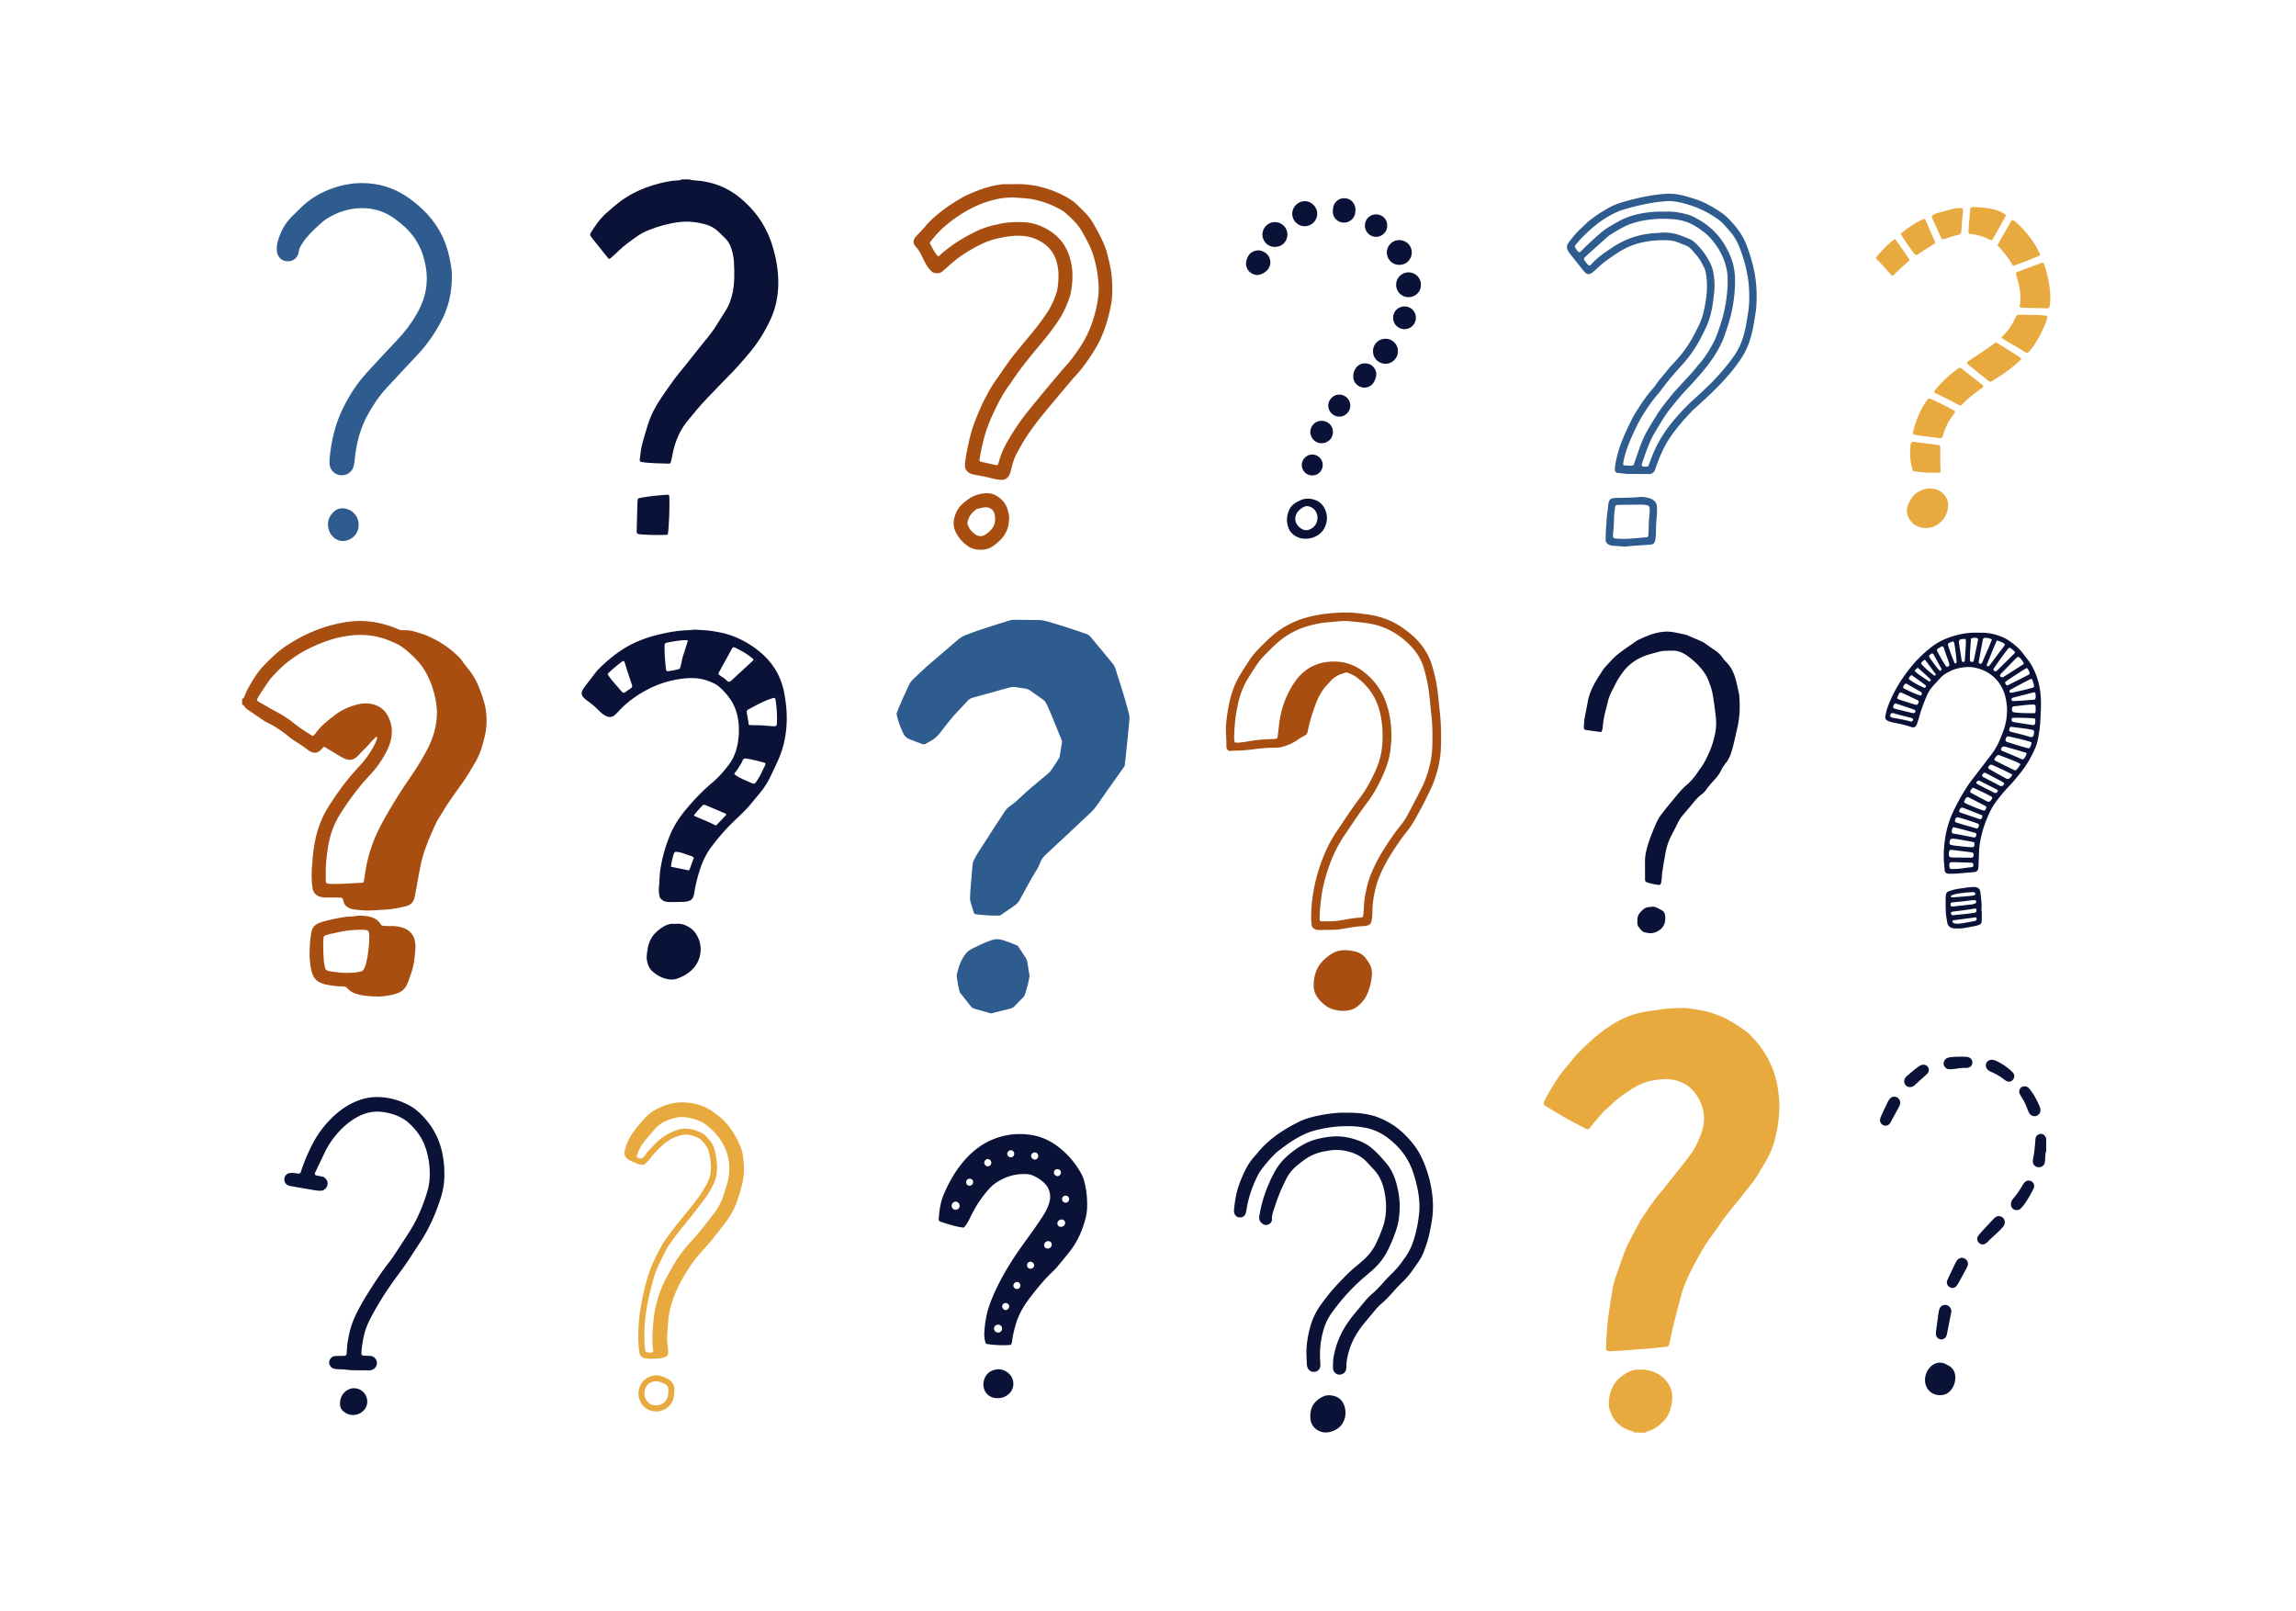 <svg xmlns="http://www.w3.org/2000/svg" xml:space="preserve" id="Layer_1" x="0" y="0" version="1.1" viewBox="0 0 2500 1754.13"><style>.st0{fill:#e8a93f}.st1{fill:#a84e10}.st2{fill:#2f5c8f}.st3{fill:#0a1237}</style><path d="M1779.07 1559.56c-.47-.39-.88-.93-1.42-1.14-1.57-.62-3.2-1.08-4.79-1.66-10.77-3.95-17.28-11.76-20.29-22.64-1.27-4.58-.81-9.23-.03-13.84.25-1.45.68-2.88 1.09-4.3 2.01-6.91 5.74-12.65 11.47-17.07 2.69-2.08 5.52-3.91 8.6-5.35 3.29-1.53 6.7-2.55 10.4-2.36 1.47.07 2.96-.13 4.44-.05 11.92.71 21.52 5.62 28.2 15.72 2.63 3.98 3.94 8.41 4.06 13.16.14 5.77-.93 11.36-2.85 16.78-1.36 3.84-3.45 7.25-6.31 10.15-1.49 1.5-3.03 2.95-4.62 4.33-3.39 2.93-7.12 5.25-11.46 6.57-1.35.41-2.96.55-3.78 2.03-4.24-.1-8.47-.21-12.71-.33zm-29.12-88.79c-1.1-1.12-1.27-2.38-1.21-3.66.23-5.49.46-10.99.79-16.48.16-2.74.58-5.47.77-8.21.5-7.18 1.65-14.28 2.73-21.39.67-4.39 1.43-8.76 2.06-13.16.87-6.09 2.24-12.04 4.31-17.84 2.77-7.77 5.44-15.56 8.18-23.34 1.62-4.59 3.43-9.11 5.67-13.43 3.99-7.7 8.07-15.34 12.14-23 .69-1.3 1.45-2.59 2.29-3.8 7.05-10.03 13.52-20.49 21.73-29.67.28-.32.56-.64.82-.97 6.44-8.12 12.87-16.24 19.3-24.36 2.76-3.48 5.51-6.97 8.24-10.47 6.83-8.76 11.93-18.45 15.33-29.01 4.19-13.04 2.66-25.59-4.28-37.25-5.36-9-13.02-15.57-23.4-18.27-4.7-1.22-9.5-1.9-14.44-1.49-4.65.38-9.26.83-13.81 1.88-7.73 1.77-14.78 5.17-21.35 9.46-7.61 4.97-15.11 10.14-21.62 16.57-1.5 1.48-3.16 2.82-4.71 4.26-1.55 1.44-3.21 2.8-4.56 4.41-4.75 5.67-9.89 11.02-14.23 17.03-.24.33-.61.57-1.05.97-.48-.05-1.14.03-1.67-.19-1.55-.66-3.07-1.41-4.57-2.18-10.15-5.23-20.21-10.62-29.93-16.64-3.77-2.34-7.61-4.57-11.42-6.85-.78-.47-1.17-1.17-1.3-2.18.13-.49.2-1.14.46-1.71.69-1.55 1.37-3.1 2.19-4.58 6.25-11.29 12.71-22.45 21.2-32.29 2.21-2.56 4.28-5.24 6.42-7.86 1.61-1.97 3.11-4.03 4.85-5.86 13.62-14.3 28.15-27.48 45.52-37.2 9.51-5.32 19.68-8.74 30.41-10.5 6.05-.99 12.12-1.83 18.18-2.72 6.5-.95 13.06-1.07 19.61-1.32 6.38-.25 12.65.93 18.92 1.86 9.03 1.34 17.71 4.02 26.1 7.63 1.55.67 3.15 1.26 4.64 2.05a187.58 187.58 0 0 1 21.97 13.87c1.19.87 2.31 1.86 3.37 2.89 16.53 16.14 27.3 35.37 31.03 58.33 1.43 8.79 2.24 17.62 1.68 26.53-.75 11.86-2.69 23.52-6.17 34.89-1.99 6.5-4.85 12.62-8.29 18.48-2.46 4.19-4.93 8.39-7.37 12.59-2.87 4.96-6.13 9.63-9.7 14.1-7.79 9.75-15.57 19.51-23.43 29.2-3.47 4.28-6.76 8.67-9.82 13.25-2.23 3.34-4.51 6.66-6.93 9.86-4.97 6.6-9.54 13.46-13.63 20.63-6.08 10.66-11.94 21.42-16.59 32.81-1.84 4.51-3.52 9.08-4.79 13.77-4.37 16.12-8.56 32.28-12.01 48.62-.48 2.26-.95 4.54-2.05 6.79-.75.25-1.52.66-2.32.74-8.2.82-16.38 1.84-24.62 2.29-5.7.31-11.37.97-17.06 1.45-1.69.14-3.38.16-5.07.26-2.95.18-5.9.41-8.86.55-2.93.13-5.88.66-8.65-.14z" class="st0"/><path d="M263.64 760.77c1.18-.21 1.9-.93 2.31-2.02 3.05-8.2 7.63-15.58 12.37-22.86 3.09-4.75 6.68-9.09 10.7-13.09 5.09-5.05 10.15-10.13 15.76-14.6 1.87-1.49 3.75-2.96 5.73-4.29 17.3-11.58 35.94-20.14 56.32-24.69 6.99-1.56 14.07-2.74 21.24-3.04 14.32-.61 28.07 2.12 41.39 7.24 2.23.86 4.43 1.77 6.72 2.69h4.5c3.93.01 7.75.6 11.54 1.75 12.14 3.7 12.16 3.66 23.48 9.45.19.1.39.2.57.31 9.07 5.25 17.42 11.42 24.64 19.07.6.63 1.2 1.27 1.68 1.99 2.76 4.18 6.06 7.93 9.06 11.92 3.53 4.7 6.51 9.74 8.83 15.16 2.57 6 4.72 12.13 6.54 18.39 2.71 9.31 3.31 18.81 2.38 28.39-.42 4.3-1.4 8.57-2.46 12.77-1.85 7.37-4.09 14.63-7.65 21.41-.3.58-.57 1.18-.9 1.73-4.83 7.98-9.3 16.19-14.76 23.79-5.07 7.05-10.15 14.1-14.99 21.31-4 5.94-7.67 12.1-11.45 18.19-.91 1.47-1.75 3.01-2.48 4.58-4.85 10.43-9.37 21.01-13.05 31.92-2.23 6.6-3.53 13.43-4.9 20.23-1.54 7.66-2.77 15.37-4.22 23.05-.56 2.97-.98 5.98-2.26 8.8-.95 2.08-2.32 3.6-4.29 4.71-1.34.75-2.73 1.31-4.22 1.66-7.62 1.76-15.23 3.43-23.1 3.72-6.29.24-12.54.97-18.86.9-4.8-.05-9.53-.56-14.28-1.1-1.28-.14-2.53-.58-3.77-.95-3.81-1.13-6.33-3.59-7.65-7.36-.49-1.4-.5-3.01-1.66-4.14-1.21-.7-2.54-.48-3.82-.5-4.78-.06-9.56-.07-14.33-.12-2.18-.03-4.32-.25-6.4-.99-4.04-1.43-6.55-4.23-7.35-8.38-.57-2.97-.98-6.01-1.09-9.04-.23-5.86-.18-11.72.48-17.57.29-2.59.32-5.2.57-7.8 1.03-10.83 2.81-21.5 6.25-31.87 2.75-8.29 6.42-16.14 11.1-23.49 7.47-11.73 15.42-23.13 24.44-33.74 3.23-3.8 6.6-7.49 9.98-11.18 5.75-6.28 10.62-13.17 14.67-20.66 1.45-2.68 2.72-5.44 3.6-8.35.17-.57.02-1.23.02-1.92-.58.2-1.05.23-1.31.48-2.03 1.95-4.18 3.82-5.99 5.96-2.81 3.32-5.82 6.44-8.95 9.45-1.41 1.35-2.65 2.87-4.02 4.27-.91.93-1.83 1.87-2.86 2.64-3.18 2.36-6.68 2.99-10.46 1.64-3.08-1.1-5.92-2.68-8.71-4.38-4.99-3.06-10.02-6.05-14.82-8.95-1.25.03-1.82.63-2.4 1.3-.85.99-1.68 2.02-2.68 2.83-2.98 2.43-6.33 2.79-9.75 1.13-1.74-.84-3.38-1.96-4.92-3.15-3.09-2.4-6.32-4.59-9.66-6.64-3.89-2.39-7.62-5.01-11.14-7.92a111.791 111.791 0 0 0-21.25-13.82c-1.55-.77-3.12-1.56-4.55-2.52-5.59-3.75-11.13-7.56-16.68-11.36-1.8-1.23-3.47-2.59-4.61-4.52-.45-.76-1.24-1.19-2.15-1.32-.02-2.15-.02-4.32-.02-6.5zm132.17 199.74c.25-.67.37-.87.4-1.08.48-3 .99-5.99 1.43-8.99 2.72-18.9 8.8-36.69 17.88-53.44 9.42-17.39 19.84-34.18 31.07-50.45 6.92-10.03 13.26-20.37 18.9-31.16 5.82-11.12 9.4-22.86 10.15-35.41.17-2.81.25-5.66-.01-8.46-1.23-13.57-4.99-26.41-11.43-38.44-2.47-4.62-5.42-8.91-8.91-12.81-4.8-5.35-10.04-10.23-15.76-14.58-2.77-2.11-5.72-3.96-8.9-5.39-3.17-1.42-6.37-2.78-9.62-3.98-13.1-4.83-26.67-6.01-40.42-4.29-10.13 1.27-19.99 3.92-29.56 7.62-19.09 7.39-36.27 17.65-50.35 32.72-.3.32-.61.62-.92.92-2.96 2.9-5.6 6.07-7.94 9.48-2.95 4.3-5.83 8.64-8.69 12.99-1.07 1.63-2.04 3.33-2.96 5.05-.28.51-.24 1.19-.39 1.99.95.6 1.84 1.21 2.76 1.75 2.07 1.2 4.15 2.36 6.23 3.54 3.77 2.14 7.49 4.4 11.33 6.41 7.15 3.73 13.96 7.98 20.18 13.1 6.06 4.99 12.75 9.03 19.32 13.25.34.22.82.22 1.24.32.19-.08.44-.1.57-.24.73-.79 1.52-1.54 2.14-2.41 3.55-5 7.82-9.31 12.52-13.2 3.01-2.49 6.11-4.88 9.23-7.23 6.14-4.62 12.95-7.89 20.3-10.1 4.82-1.44 9.7-2.43 14.75-2.07 10.95.77 18.91 6.01 23.26 16.16 3.15 7.36 3.9 15.05 2.1 22.96a52.37 52.37 0 0 1-4.1 11.63c-4.74 9.61-10.71 18.37-17.99 26.23-5.76 6.22-11.34 12.58-16.5 19.32-6.6 8.63-12.81 17.54-18.38 26.87-4.71 7.89-7.94 16.38-10.04 25.32-1.39 5.93-2.22 11.94-2.96 17.98-1.09 8.87-1.14 17.76-.99 26.66.01.82.36 1.64.51 2.25 1.57 1.11 3.13.95 4.63 1.01 11.31.44 22.57-.71 33.85-1.12.63-.04 1.22-.4 2.07-.68zm-19.03 114.16c-2.33-.89-4.53-.78-6.68-.81-4.79-.07-9.5-.91-14.19-1.69-2.32-.38-4.61-1.23-6.79-2.14-4.21-1.75-7.09-4.87-8.7-9.15-1.22-3.26-2.05-6.63-2.43-10.09-.38-3.45-.87-6.91-.89-10.36-.04-8.46.44-16.89 1.91-25.24.11-.64.25-1.28.43-1.9 1.01-3.54 3.16-6.06 6.51-7.67 3.16-1.51 6.5-2.43 9.85-3.29 4.2-1.07 8.43-2.02 12.7-2.75 4.48-.77 8.94-1.72 13.53-1.72 1.51 0 3.04-.12 4.53-.39 4.77-.86 9.48-.47 14.22.31 5.62.93 10.28 3.26 13.5 8.11.36.54.79 1.03 1.38 1.78 1.06.14 2.33.4 3.59.45 2.82.11 5.64.17 8.45.15 3.51-.02 6.92.72 10.24 1.66 5.44 1.54 9.67 4.79 12.28 9.92 1.51 2.96 1.72 6.24 2.14 9.46.11.85.07 1.74.01 2.6-.69 9.52-1.52 19.02-4.8 28.1-.96 2.65-1.74 5.36-2.74 7.99-.69 1.82-1.5 3.6-2.44 5.3-2.07 3.75-5.17 6.45-9.18 7.89-3.05 1.09-6.2 2.09-9.38 2.58-4.7.72-9.44 1.46-14.24 1.18-6.27-.36-12.58-.41-18.69-2.11-1.25-.35-2.5-.71-3.74-1.08-2.96-.89-5.56-2.39-7.76-4.58-.9-.92-1.86-1.79-2.62-2.51zm-21.81-18.75c1.89 1.15 3.99 1.63 6.14 1.91 1.72.23 3.45.35 5.16.62 6.47 1 12.97.9 19.46.49 2.36-.15 4.71-.69 7.04-1.17 1.56-.32 2.69-1.35 3.47-2.73 1.4-2.48 2.1-5.22 2.76-7.95 1.33-5.49 1.98-11.09 2.55-16.69.33-3.23.46-6.49.56-9.74.05-1.72-.11-3.46-.3-5.17-.16-1.46-1.23-2.25-2.52-2.66-.82-.26-1.7-.4-2.55-.43-2.38-.08-4.77-.16-7.15-.07-8.03.32-15.97 1.35-23.79 3.21-3.58.85-7.25 1.33-10.72 2.61-.99.36-2.07.69-2.78 2.23-.06.84-.21 2.12-.26 3.41-.26 7.16-.02 14.31.48 21.44.21 3.01.94 5.98 1.51 8.96.12.6.61 1.13.94 1.73z" class="st1"/><path d="M1224.58 833.99c-6.87 9.7-13.28 18.72-19.67 27.77-3.51 4.97-7 9.95-10.46 14.95-2.36 3.41-5.13 6.43-8.17 9.25-8.6 7.98-17.09 16.06-25.65 24.08-5.55 5.2-11.14 10.35-16.7 15.53-1.75 1.63-3.46 3.29-5.24 4.89-2.8 2.51-4.95 5.42-6.17 9.03-1.19 3.52-3.16 6.67-5.09 9.81-5.22 8.52-9.99 17.29-14.7 26.11-4.23 7.93-4.24 7.94-11.39 12.91-4.1 2.85-8.24 5.64-12.39 8.47-9.22.45-18.27-.46-27.01-1.44-1.09-.64-1.48-1.38-1.74-2.23-1.08-3.53-2.15-7.06-3.29-10.57-.48-1.47-.72-2.94-.66-4.48.11-2.6.12-5.22.32-7.81.77-9.52 1.62-19.04 2.39-28.56.14-1.77.56-3.46 1.34-5 1.36-2.71 2.77-5.41 4.4-7.97 6.29-9.9 12.64-19.75 19.03-29.59 3.55-5.46 7.22-10.85 10.8-16.29 1.33-2.03 2.92-3.77 4.96-5.09 4.77-3.08 8.85-6.98 12.95-10.87 7.25-6.89 14.98-13.22 22.69-19.57 8.75-7.21 7.37-5.48 14.22-15.88 1.43-2.17 2.78-4.4 4.3-6.82.91-5.58 1.86-11.36 2.76-16.84-.11-.74-.1-1.2-.26-1.59-4.17-10.25-8.36-20.5-12.56-30.75-.41-1-.86-1.99-1.31-2.98-4.94-10.99-4.02-8.7-11.6-14.28-2.8-2.06-5.7-3.98-8.5-6.03-1.8-1.32-3.79-2.12-5.95-2.47-3.64-.6-7.29-1.15-10.95-1.64-2.17-.29-4.29-.02-6.43.59-9.39 2.67-18.81 5.23-28.22 7.83-3.76 1.04-7.52 2.13-11.3 3.11-2.17.57-3.97 1.59-5.5 3.26-7.18 7.85-14.88 15.23-21.41 23.67-1.6 2.06-3.23 4.09-4.78 6.18-7.45 10.09-9.1 11.52-20.46 17.52-.18.1-.42.1-.7.17-1.04.16-2.06-.16-3.09-.55-4.26-1.62-8.52-3.24-12.78-4.85-3.43-1.29-5.81-3.62-7.32-6.98-3.04-6.74-5.81-13.55-7.15-20.92.54-1.44 1.06-2.86 1.62-4.27 3.62-9.08 7.73-17.94 11.9-26.77 1.13-2.39 2.53-4.51 4.48-6.33 6.2-5.77 12.17-11.78 18.64-17.26 10.11-8.57 20.17-17.18 30.19-25.85 2.67-2.31 5.62-3.98 8.89-5.27 10.71-4.22 21.66-7.73 32.62-11.21 4.76-1.51 9.56-2.88 14.3-4.44 1.89-.62 3.78-.91 5.75-.88 9.12.12 18.24.26 27.36.32 2.65.02 5.19.57 7.69 1.28 14.61 4.16 29.06 8.84 43.39 13.88 1.95.68 3.4 1.85 4.67 3.37 4.58 5.51 9.19 11 13.76 16.52 3.32 4.02 6.55 8.11 9.9 12.1 1.57 1.87 2.64 3.93 3.38 6.24 5.15 15.9 10.21 31.82 14.44 48 .44 1.7.72 3.39.64 5.14-.07 1.52-.08 3.04-.23 4.56-.64 6.7-1.31 13.39-1.98 20.09-.56 5.62-1.14 11.23-1.73 16.84-.39 3.63-.83 7.29-1.24 10.86zm-145.59 269.38c-5.95-1.69-11.78-3.37-17.63-4.99-1.74-.48-3.18-1.33-4.3-2.75-4.03-5.11-8.07-10.22-11.92-15.09-1.63-5.11-2.22-10.08-3.1-14.98-.46-2.59-.34-5.18.57-7.71.51-1.42.85-2.91 1.25-4.38 1.21-4.44 3.27-8.45 5.72-12.34 2.27-3.6 5.08-6.37 8.91-8.26 6.81-3.37 13.61-6.69 20.83-9.15 4.07-1.38 7.97-1.6 12.1-.33 5.81 1.8 11.48 3.92 16.71 6.26 2.97 4.48 5.71 8.64 8.49 12.79 1.24 1.85 1.8 3.94 2.17 6.08.8 4.7 1.52 9.42 2.26 14.06-.92 6.56-2.74 12.8-4.62 19.03-.45 1.48-1.04 2.87-2.11 3.98-3.31 3.44-6.66 6.84-9.99 10.26-1.26 1.29-2.84 1.95-4.56 2.37-6.74 1.68-13.47 3.35-20.78 5.15z" class="st2"/><path d="M1466.02 732.02c-1.6.51-2.82.93-4.06 1.31-5.32 1.62-9.91 4.37-13.54 8.63-.56.66-1.15 1.31-1.77 1.92-6.8 6.7-11.28 14.8-14.45 23.72-3.35 9.41-6.53 18.87-8.26 28.74-.36 2.06-1.46 3.65-3.34 4.55-3.15 1.51-6.02 3.46-8.89 5.41-3.99 2.7-8.41 4.57-12.92 6.1-2.84.96-5.87 1.55-8.94 1.62-1.95.04-3.91.16-5.86.16-7.84.01-15.57 1.18-23.33 2.12-4.09.5-8.22.67-12.33.91-2.81.17-5.62-.09-8.44.4-2.13.37-4.25-1.61-4.42-3.84-.11-1.51-.09-3.04-.14-4.56-.09-3.04-.06-6.09-.32-9.12-.51-5.88-.09-11.75.64-17.55 1.05-8.39 2.49-16.74 4.81-24.91 2.26-7.98 5.36-15.61 9.67-22.7 3.5-5.75 7.2-11.38 10.87-17.01 2.86-4.38 6.33-8.29 10-11.99 3.83-3.85 7.63-7.74 11.64-11.39 10.91-9.92 23.31-17.29 37.53-21.5 8.77-2.6 17.68-4.25 26.8-5.15 7.37-.73 14.72-1.08 22.11-.94 6.09.11 12.12 1.01 18.14 1.77 4.51.56 9.01 1.38 13.42 2.56 9.1 2.43 17.62 6.15 25.4 11.46 8.29 5.66 15.97 11.99 22.07 20.08 4.34 5.77 7.88 11.96 10.19 18.82 3.13 9.28 5.29 18.79 6.68 28.48 1.24 8.6 1.87 17.26 2.85 25.89 1.38 12.13 1.41 24.27 1.15 36.43-.31 14.06-3.43 27.52-8.5 40.58-.39 1.01-.79 2.03-1.24 3.01-6.34 13.83-13.34 27.31-21.08 40.4-1.87 3.17-4.09 6.16-6.4 9.03-6.69 8.31-12.5 17.22-18.17 26.23-4.28 6.81-7.89 14-11.09 21.37-3.21 7.41-5.23 15.17-6.62 23.1-.9 5.14-1.46 10.31-1.51 15.54-.02 2.39-.13 4.78-.37 7.16-.17 1.72-.48 3.45-.97 5.1-.44 1.5-1.53 2.61-3.02 3.23-1.62.68-3.3 1.1-5.06 1.14-8.73.18-17.22 2.14-25.81 3.36-1.5.21-3.01.53-4.52.57-6.3.15-12.59.22-18.89.3-1.78.02-3.42-.43-4.9-1.47-1.5-1.05-2.58-2.43-2.74-4.24-.28-3.02-.5-6.07-.46-9.1.24-19.5 3.86-38.38 10.24-56.78 4.5-13 10.45-25.27 18.16-36.67 8.03-11.87 15.83-23.9 24.49-35.33 7.78-10.28 13.75-21.6 18.68-33.47 4.47-10.78 6.29-22.09 6.23-33.72-.04-9.37-.85-18.65-3.26-27.74-3.55-13.42-10.62-24.64-21.18-33.63-4.35-3.69-9.1-6.69-14.97-8.39zm17.77 266.36c.2-.67.48-1.28.55-1.91.27-2.37.6-4.75.66-7.13.14-5.22.7-10.39 1.66-15.52 1.52-8.12 3.52-16.11 6.8-23.73 3.18-7.38 6.7-14.6 10.92-21.45 6.03-9.8 12.24-19.48 19.53-28.43 3.44-4.22 6.51-8.71 9.06-13.5 5.1-9.58 10.08-19.22 15.04-28.87 1.29-2.51 2.42-5.1 3.46-7.72 4.84-12.21 7.75-24.84 8.1-38 .29-11.07.29-22.12-.98-33.17-.99-8.62-1.62-17.28-2.75-25.89-1.17-8.85-3.1-17.52-5.68-26.04-2.36-7.78-6.28-14.74-11.54-20.96-2.82-3.33-6.01-6.25-9.31-9.08-11.85-10.14-25.41-16.36-40.92-18.54-5.6-.79-11.21-1.26-16.81-1.88-5.39-.6-10.84-.45-16.26.1-1.94.2-3.88.46-5.83.56-8.72.44-17.22 2.12-25.58 4.5-13.17 3.76-24.73 10.49-34.82 19.7-4.17 3.8-8.09 7.87-12.08 11.86a67.445 67.445 0 0 0-8.64 10.58c-3.24 4.88-6.38 9.84-9.48 14.81-4.4 7.05-7.56 14.66-9.66 22.68-1.1 4.19-1.91 8.46-2.74 12.72-1.74 8.97-2.29 18.08-2.69 27.19-.08 1.73.01 3.47.14 5.2.05.6.47 1.18.8 1.96 1.26.06 2.55.29 3.8.16 3.24-.32 6.49-.63 9.68-1.25 8.34-1.6 16.74-2.42 25.22-2.57 1.73-.03 3.47-.14 5.2-.27 1.43-.11 2.38-1.06 2.55-2.49.52-4.31 1.06-8.61 1.53-12.93.56-5.19 1.55-10.3 2.86-15.34 2.87-11.03 7.48-21.29 13.88-30.7 8.63-12.7 20.54-20.57 35.85-22.36 14.83-1.74 28.48 1.85 40.28 11.31 12.03 9.64 20.35 21.87 24.83 36.62 3.49 11.51 4.75 23.36 4.66 35.36-.02 2.81-.51 5.62-.71 8.43-.64 8.96-2.78 17.58-6.13 25.86-5.15 12.72-11.46 24.84-19.76 35.82-8.51 11.27-16.2 23.1-24.13 34.77-7.37 10.83-13.15 22.45-17.42 34.84-3.69 10.7-6.58 21.59-8.16 32.79-1.21 8.58-1.93 17.23-1.81 25.93.36.22.71.63 1.07.64 6.51.15 12.99.29 19.49-.66 8.15-1.19 16.21-3.09 24.49-3.34.58-.02 1.17-.43 1.78-.66zm-53.32 73.75c-.09-5.43.99-10.27 2.76-14.98 1.15-3.07 2.78-5.89 4.87-8.4 3.78-4.54 8.29-8.26 13.43-11.17 3.45-1.96 7.23-2.84 11.19-3.03 4.6-.22 9.1.52 13.51 1.62 4.31 1.07 8 3.35 10.71 6.95 1.43 1.9 2.78 3.88 4.03 5.9 2.37 3.82 3.07 8.13 2.81 12.5-.39 6.75-2.14 13.27-4.58 19.54-2.15 5.54-5.74 10.2-10.28 14.03-5.25 4.43-11.51 5.83-18.22 5.44-2.16-.13-4.3-.53-6.43-.93-3.44-.64-6.68-1.88-9.59-3.84-3.25-2.19-6.15-4.77-8.64-7.83-3.83-4.72-6.05-9.97-5.57-15.8z" class="st1"/><path d="M756.65 685.53c6.27.46 13 .54 19.66 1.67 4.28.73 8.57 1.39 12.77 2.51 13.63 3.63 25.82 10.1 36.85 18.82 4.27 3.38 8.15 7.14 11.68 11.3 8.34 9.84 13.63 21.11 16.1 33.71 1.92 9.82 3.06 19.71 2.94 29.76-.19 15.63-3.17 30.62-9.62 44.87-2.77 6.13-5.7 12.19-8.61 18.26-3.02 6.3-6.9 12.05-11.35 17.43-3.46 4.18-6.94 8.35-10.42 12.52-3.35 4-7.03 7.7-10.81 11.29-2.83 2.69-5.68 5.38-8.47 8.11-7.77 7.62-14.79 15.9-21.44 24.49-5.76 7.44-10.18 15.62-13.16 24.57-2.89 8.67-5.3 17.43-6.65 26.48a28.11 28.11 0 0 1-1.24 5.04c-.84 2.41-2.66 3.97-5.08 4.65-1.66.47-3.4.85-5.12.9-5.21.17-10.42.2-15.63.22-1.29 0-2.59-.22-3.87-.43-2.22-.37-4.03-1.54-5.6-3.11-.79-.79-1.32-1.72-1.51-2.82-.55-3.22-.86-6.45-.57-9.72.23-2.6.48-5.19.56-7.8.3-10.05 2.23-19.82 4.78-29.5 1.66-6.31 3.86-12.43 6.29-18.48 4-9.96 9.59-18.98 16.38-27.25 9.11-11.1 18.92-21.54 29.93-30.79 6.86-5.77 12.68-12.47 18.1-19.56 4.85-6.35 7.7-13.53 9.33-21.28 1.67-7.93 2.05-15.95 1.33-23.98-.92-10.12-4.04-19.52-10.17-27.77-2.86-3.85-6.04-7.4-9.55-10.66-1.92-1.78-4-3.37-6.33-4.55-6.25-3.17-12.81-5.31-19.84-5.91-8.53-.73-16.89.32-25.21 2.07-10.28 2.16-20.03 5.84-29.23 10.77-10.76 5.76-20.63 12.85-29.1 21.76-1.79 1.89-3.56 3.82-5.53 5.52-2.74 2.38-5.89 2.54-9.12 1.03-2.99-1.4-5.47-3.5-7.78-5.83-3.98-4.03-8.26-7.69-12.89-10.95-.89-.62-1.74-1.3-2.56-2.02-.65-.57-1.25-1.2-1.81-1.86-1.87-2.21-2.22-4.68-.93-7.27.68-1.35 1.48-2.66 2.4-3.87 4.19-5.54 8.44-11.04 12.68-16.54.53-.69 1.11-1.34 1.71-1.96 9-9.19 18.79-17.38 29.83-24.06 12.03-7.27 25.08-11.83 38.69-14.96 9.32-2.15 18.71-3.79 28.3-4.15 2.82-.13 5.63-.43 8.89-.67zm58.66 103.6c2.92.58 5.3.35 7.66.43 2.38.08 4.76.1 7.13.24 2.59.16 5.17.52 7.76.62 2.35.09 4.72.64 6.89.03 1.09-.91 1.1-2.01 1.16-3.09.5-8.68-.22-17.29-1.54-25.86-.14-.93-.7-1.53-1.79-1.74-1.11.35-2.35.71-3.57 1.12-8.43 2.87-16.14 7.25-23.95 11.43-.98.52-1.75 1.26-2.12 2.53.39 2.19.83 4.52 1.22 6.86.37 2.33.72 4.65 1.15 7.43zm-17.76-83.82c-1.12 2.02-2.39 4.28-3.64 6.54-3.76 6.82-7.5 13.65-11.26 20.48-.46.83-.44 1.63.21 2.39 1.77 1.19 3.53 2.46 5.36 3.6 1.99 1.24 3.41 3.29 5.28 4.06 1.66-.13 2.38-1 3.16-1.71 7.95-7.32 15.89-14.66 23.74-21.92-.08-1.13-.7-1.69-1.37-2.21-3.58-2.81-7.3-5.42-11.28-7.63-2.46-1.36-4.98-2.61-7.49-3.87-.8-.41-1.65-.38-2.71.27zm-48.58-7.6c-.28-.23-.43-.37-.6-.48-.18-.11-.39-.25-.58-.24-1.73.02-3.48-.08-5.19.13-5.8.7-11.6 1.45-17.29 2.8-.39.09-.71.44-1.2.76-.14.49-.44 1.09-.46 1.7-.19 8.89.58 17.74 1.52 26.57.12 1.15 1.14 2.03 2.21 1.87 4.06-.61 8.11-1.25 12.06-2.42.19-.06.35-.24.93-.66 1.59-4.51 2.06-9.74 3.69-14.65 1.72-5.13 3.3-10.29 4.91-15.38zm50.58 145.14c2.84 2.53 7.88 5.09 19.58 10 .82.34 1.63.53 2.87.07 3.86-4.57 6.56-10.22 9.22-15.88.89-1.89 2.25-3.68 2.18-5.8-.29-.33-.4-.58-.57-.63-6.64-1.87-13.3-3.68-20.13-4.73-.83-.13-1.71-.35-3.14.61-1.01 1.09-1.59 3.23-2.7 5.05-1.24 2.03-2.55 4.01-3.8 6.04-1.11 1.79-2.82 3.23-3.51 5.27zM661.58 734.01c3.18 5.09 7.08 9.45 10.96 13.81 1.99 2.24 3.67 4.82 6.22 6.57.7-.25 1.38-.34 1.89-.69 2.16-1.45 4.26-2.98 6.39-4.47.74-.52 1.25-1.17 1.41-2.46-.23-.7-.54-1.72-.88-2.74-1.57-4.72-3.18-9.44-4.72-14.17-.94-2.88-1.77-5.8-2.68-8.69-.27-.85-.74-1.53-2.03-1.43-5.16 3.64-10.05 7.91-14.89 12.25-.62.54-1.08 1.29-1.67 2.02zm94 153.69c.26.3.37.54.55.62 7.4 3.52 15.2 6.17 22.42 10.1.32.18.83.02 1.52.02 3.26-3.43 6.68-7.02 10.08-10.63.28-.3.41-.75.61-1.13-.26-.3-.47-.73-.8-.87-6.95-2.98-13.9-5.95-20.87-8.87-.97-.41-2.03-.57-3.15-.88-3.79 3.74-7.29 7.52-10.36 11.64zm-25.01 55.97c6.81 1.4 13.11 2.7 19.33 3.97.41-.44.83-.7.97-1.06 1.57-4.24 3.1-8.49 4.6-12.61-1.1-1.54-2.61-1.89-4.02-2.33-5.13-1.61-10.05-4-15.54-4.21-.38-.02-.78.26-1.21.42-.88.71-1.1 1.82-1.37 2.83-1.15 4.13-2.29 8.28-2.76 12.99zm4.87 62.19c6.14-.67 11.15 1.14 15.8 4.17 2.2 1.43 4.08 3.23 5.63 5.34 9.03 12.36 6.95 27.21.12 36.41-5.11 6.89-12.08 11.05-20 13.8-4.02 1.4-8.14 1.02-12.17-.03-5.78-1.5-10.74-4.54-15.06-8.63-1.75-1.66-3.07-3.66-3.87-5.94-1.15-3.29-2.02-6.67-1.69-10.18.43-4.52.95-9.05 2.38-13.4 1.37-4.18 3.51-7.9 6.56-11.08 2.87-2.99 6.03-5.59 9.65-7.62 3.26-1.82 6.67-3.09 10.5-2.87.89.07 1.75.03 2.15.03z" class="st3"/><path d="M1103.53 200.52c7.4-.3 14.75.25 22.06 1.37 1.71.26 3.41.64 5.1 1.04 11.92 2.77 23.23 7.07 33.68 13.5 2.97 1.82 5.77 3.87 8.26 6.32.77.76 1.56 1.51 2.33 2.27 11.15 10.89 12.11 12.05 19.66 25.7 2.31 4.17 4.4 8.47 6.4 12.81 2.18 4.73 3.91 9.64 5.1 14.74 1.53 6.55 3.25 13.05 4.04 19.75 1.09 9.3 1.25 18.62.49 27.95-.21 2.59-.73 5.16-1.25 7.71-2.4 11.95-5.82 23.58-10.79 34.74-2.75 6.17-6.24 11.92-9.9 17.57-5.55 8.58-11.52 16.85-18.63 24.23-.6.62-1.18 1.28-1.74 1.94-11.02 13.14-22.16 26.18-33 39.47-5.76 7.06-11.28 14.35-16.38 21.89-4.37 6.46-8.11 13.35-11.92 20.17-2.66 4.76-4.14 10.01-5.5 15.28-.49 1.89-.9 3.8-1.5 5.66-.39 1.23-.94 2.44-1.61 3.53-1.58 2.57-3.97 3.99-6.96 4.22-1.5.11-3.05.03-4.54-.19-2.36-.36-4.72-.78-7.02-1.4-5.45-1.48-10.99-2.5-16.54-3.5-1.92-.35-3.83-.78-5.7-1.33-4.36-1.29-7.29-5.29-6.99-9.82.23-3.46.67-6.92 1.31-10.33 2.29-12.38 4.82-24.74 9.36-36.52 6.49-16.84 14.11-33.15 24.74-47.87 3.18-4.4 6.16-8.93 9.28-13.38 2.25-3.2 4.43-6.45 6.88-9.48 7.24-8.94 14.61-17.77 21.9-26.67 5.65-6.89 10.96-14.03 15.95-21.41 4.28-6.33 7.26-13.33 9.85-20.48.66-1.83 1.16-3.74 1.46-5.66 1.46-9.29 1.74-18.58-.51-27.8-2.26-9.25-7.28-16.66-15.16-21.99-7.16-4.85-15.12-7.43-23.81-7.82-8.99-.4-17.72 1.08-26.43 3.06-6.82 1.55-13.26 4.11-19.45 7.28-10.07 5.16-19.72 10.98-28.4 18.3-1.99 1.68-3.93 3.41-5.88 5.14-1.79 1.58-3.53 3.21-5.34 4.77-2.71 2.33-5.85 2.62-9.19 1.83-1.32-.31-2.35-1.11-3.29-2.02-2.52-2.44-4.5-5.29-6.17-8.35a154.83 154.83 0 0 1-4.12-8.13c-1.68-3.55-3.64-6.91-6.3-9.83-.44-.48-.86-.99-1.22-1.52-1.86-2.69-1.84-5.84.14-8.5.77-1.04 1.73-1.94 2.61-2.9 2.94-3.19 6.03-6.26 8.79-9.61 4.59-5.57 10-10.23 15.56-14.77 7.76-6.34 16.23-11.61 24.87-16.63.94-.54 1.89-1.06 2.87-1.53 11.81-5.59 23.96-10.18 36.94-12.23 1.71-.27 3.45-.48 5.17-.52 3.49-.11 6.97-.05 10.44-.05zm-82.21 78.62c.54-.32 1.16-.57 1.63-.99 9.1-8.15 19.03-15.09 29.72-21 10.51-5.81 21.31-10.75 33.26-12.76 9.11-2.48 18.41-2.78 27.78-2.52 8.2.23 15.89 2.38 23.16 5.95 15.12 7.42 24.86 19.3 28.82 35.75 1.22 5.07 1.94 10.23 2.06 15.46.11 5.01-.33 9.96-1.02 14.93-.54 3.89-1.31 7.71-2.66 11.38-2.93 7.96-6.33 15.74-11.04 22.82-5.41 8.14-11.21 16.01-17.5 23.5-11.88 14.13-23.71 28.29-33.91 43.73-.72 1.09-1.45 2.17-2.23 3.21-6.13 8.22-11.04 17.14-15.49 26.35-4.72 9.79-9.05 19.73-11.92 30.25a234.96 234.96 0 0 0-5.45 25.44c-.06.4.14.84.21 1.26.34.25.65.65 1.04.73 5.71 1.31 11.42 2.61 17.14 3.83.52.11 1.16-.36 1.75-.56.48-1.55.97-2.99 1.36-4.45 1.94-7.17 4.87-13.92 8.69-20.29 1.79-2.98 3.43-6.05 5.29-8.98 2.55-4.03 5.16-8.04 7.9-11.95s5.55-7.79 8.56-11.49c8.07-9.95 16.24-19.82 24.41-29.69 3.32-4.01 6.75-7.94 10.12-11.91 1.97-2.32 3.83-4.73 5.91-6.94 6.43-6.83 11.9-14.37 17.06-22.18 5.66-8.57 10.17-17.66 13.45-27.4 3.2-9.5 5.5-19.22 6.55-29.17.93-8.9-.15-17.78-1.51-26.59-.56-3.64-1.44-7.24-2.32-10.82-1.34-5.49-3.12-10.84-5.52-15.97-2.49-5.32-5.4-10.4-8.22-15.54-4.69-8.58-11.79-14.95-18.93-21.31-.64-.57-1.4-1.03-2.14-1.49-9.49-5.93-19.8-9.79-30.65-12.33-5.74-1.34-11.62-1.54-17.45-2.03-7.37-.61-14.78-.34-22.06 1.08-10.72 2.09-20.92 5.85-30.56 10.9-10.41 5.46-20.04 12.15-28.9 19.93-5.57 4.89-10.32 10.54-14.96 16.28-.24.3-.21.82-.31 1.23 4.14 8.02 5.97 10.97 8.88 14.35zm77.48 285.67c-.27 8.88-3.09 16.41-9.11 22.64-3.03 3.13-6.34 5.89-10.08 8.15-7.26 4.39-18.72 3.64-24.87-.45-6.45-4.29-11.49-9.85-14.62-17.03-1.99-4.56-2.26-9.27-1.07-14.01 1.56-6.23 4.53-11.69 9.47-15.97 2.46-2.13 4.99-4.17 7.76-5.89 5.28-3.28 11.1-4.86 17.24-5.24 4.21-.26 8.17.81 11.79 3 6.21 3.75 10.52 8.95 12.22 16.12.35 1.47.79 2.94 1 4.43.21 1.51.2 3.03.27 4.25zm-35.22-10.67c-1.15.92-2.16 1.73-3.17 2.54-3.73 2.98-5.72 7.03-6.86 11.53-.25.99-.17 2.21.18 3.17 1.67 4.66 4.77 8.26 8.93 10.84 3.18 1.97 6.57 1.99 9.88.05 2.08-1.21 3.85-2.8 5.58-4.46 5.46-5.22 6.38-11.62 4.65-18.58-1.09-4.38-5.29-7.21-9.76-6.89-1.51.11-3 .4-4.49.69-1.5.29-2.97.67-4.94 1.11z" class="st1"/><path d="M751.01 195.33c.58.27 1.15.69 1.75.77 1.5.2 3.03.24 4.55.34 18.08 1.23 34.32 7.3 48.35 18.81 17.07 14 29.07 31.49 35.5 52.7 4.19 13.81 6.61 27.88 6.25 42.34-.32 12.95-2.87 25.43-8.31 37.24-5.94 12.88-13.25 24.89-22.36 35.81-7.38 8.85-14.93 17.52-23.04 25.71-8.1 8.18-16.02 16.53-24.02 24.81-7.56 7.82-14.37 16.28-21.25 24.69-7.87 9.61-12.7 20.66-15.42 32.69-.67 2.96-1.18 5.96-1.83 8.93-.28 1.26-.71 2.5-1.09 3.74-.06.18-.26.32-.4.48-.39.15-.8.46-1.18.44-10.39-.47-20.83-.21-30.89-1.97-.92-.84-1.11-1.66-1.01-2.55.69-6.26 1.34-12.52 3.11-18.6 1.94-6.67 3.74-13.38 5.9-19.98 3.4-10.39 8.45-19.99 14.62-28.99 4.79-6.99 9.61-13.96 14.64-20.77 3.48-4.71 7.34-9.14 11.01-13.71 2.99-3.72 5.95-7.47 8.93-11.21 4.33-5.43 8.59-10.93 13.02-16.28 4.58-5.53 8.94-11.2 12.72-17.31 2.97-4.8 5.91-9.63 9-14.35 4.36-6.65 6.87-13.97 8.41-21.72.85-4.28 1.28-8.58 1.45-12.93.26-6.74.12-13.47-.34-20.19-.37-5.45-1.6-10.72-3.59-15.82-1.28-3.29-3.04-6.24-5.56-8.71-2.64-2.58-5.22-5.22-7.93-7.73-3.88-3.59-8.36-6.15-13.49-7.6-9.5-2.68-19.02-3.83-28.95-2.6-11.75 1.46-22.96 4.54-33.86 8.99-4.04 1.65-7.89 3.64-11.45 6.15-7.1 5.01-14.27 9.92-20.51 16.03-2.94 2.89-6.07 5.58-9.15 8.33-.3.27-.78.35-1.17.53-.37-.17-.86-.25-1.09-.53-5.86-7.27-11.69-14.57-17.51-21.87-.68-.85-1.31-1.74-1.86-2.67-.46-.77-.47-1.65-.11-2.5.08-.2.15-.41.26-.59 4.96-7.94 10.21-15.66 17.33-21.88 4.25-3.71 8.47-7.49 12.91-10.97 10.01-7.84 21.19-13.54 33.19-17.69 8.02-2.77 16.22-4.85 24.6-6.13 2.78-.42 5.62-.51 8.43-.74.88-.07 1.71-.26 2.33-.95 3.03.01 6.07.01 9.11.01zm-22.32 344.28c.72 9.63-.2 34.91-1.54 42.03-.35.23-.69.66-1.05.67-9.32.35-18.63.21-27.92-.46-1.29-.09-2.56-.38-3.6-.54-1.01-.67-1.35-1.44-1.33-2.34.07-3.68.16-7.37.26-11.05.18-6.93.36-13.87.56-20.8.04-1.5-.04-3.06 1.11-4.59 2.91-.81 6.13-1.19 9.31-1.69 7.28-1.15 14.64-1.57 21.97-2.24.91-.08 1.69.2 2.23 1.01z" class="st3"/><path d="M1783.05 516.01c-2.82 0-5.65-.04-8.47.01-4.36.09-8.64-.75-12.97-1.11-.21-.02-.42-.09-.64-.14-1.4-.29-2.73-1.83-2.65-3.3.12-2.16.22-4.35.61-6.47 1.57-8.34 3.8-16.49 6.93-24.39 3.45-8.69 7.48-17.1 11.67-25.44 1.65-3.29 3.68-6.39 5.65-9.52 4.86-7.73 10.09-15.19 16.11-22.08 1-1.14 1.98-2.31 2.84-3.56 4.79-7.01 10.51-13.28 15.84-19.85 1.36-1.68 2.88-3.25 4.38-4.82 8.79-9.13 16.18-19.28 22.08-30.5 1.92-3.65 3.79-7.33 5.57-11.05 2.44-5.11 4.2-10.46 5.39-16.01 2.05-9.58 3.48-19.23 3.21-29.05-.1-3.68-.54-7.36-1.1-11-.33-2.12-.96-4.28-1.9-6.2-2.39-4.87-4.85-9.72-8.51-13.82-1.73-1.94-3.39-3.96-5.13-5.89-1.92-2.12-4.18-3.76-6.9-4.77-2.85-1.06-5.64-2.25-8.49-3.3-3.69-1.36-7.5-2.11-11.45-2.2-10.25-.24-20.4.58-30.34 3.2-7.61 2-14.76 5.15-21.43 9.29-4.43 2.74-8.7 5.74-12.96 8.74a86.4 86.4 0 0 0-10.04 8.28c-2.04 1.95-4.23 3.74-6.4 5.55-.66.55-1.43 1.01-2.21 1.35-1.72.74-3.42.59-4.91-.57-.85-.66-1.65-1.43-2.33-2.26-5.17-6.43-10.31-12.88-15.42-19.36-.8-1.01-1.41-2.19-2.03-3.33-1.36-2.52-1.16-5.01.35-7.41.35-.55.69-1.11 1.09-1.62 3.83-5.01 7.78-9.91 12.41-14.22 2.38-2.22 4.72-4.5 7.12-6.7 6.79-6.22 20.96-15.38 29.4-19.09 4.39-1.93 8.98-3.25 13.58-4.52 9.21-2.53 18.51-4.69 27.94-6.21 4.07-.66 8.18-1.1 12.28-1.5 8.99-.87 17.76.44 26.35 3.02 3.74 1.12 7.46 2.32 11.15 3.58 5.78 1.98 11.13 4.87 16.39 7.92 3.19 1.85 6.28 3.89 9.34 5.94 1.62 1.08 3.2 2.26 4.62 3.59 10.26 9.61 18.77 20.4 23.54 33.89 3.99 11.29 7.3 22.68 8.91 34.59 1.35 9.97 1.46 19.91.85 29.89-.2 3.24-.74 6.47-1.24 9.68-1.51 9.65-3.11 19.27-6.25 28.58-2.1 6.21-4.84 12.04-8.42 17.55-6.54 10.06-14.15 19.22-22.42 27.87-9.16 9.59-18.8 18.66-28.72 27.45-.97.86-1.95 1.74-2.85 2.68-9.16 9.59-17.87 19.53-25.17 30.67-4.19 6.41-7.43 13.24-10.35 20.26-1.25 3-2.34 6.08-3.48 9.12-.38 1.02-.73 2.04-1.05 3.08-1.26 4.1-3.92 5.93-8.3 5.63-3.67-.25-7.38-.05-11.07-.05v-.1zm11.76-8.5c.79-2.13 1.58-4.15 2.3-6.19 4.97-14.04 12.09-26.87 21.24-38.63 4.54-5.84 9.46-11.33 14.49-16.73 2.36-2.54 4.83-4.99 7.36-7.36 9.37-8.73 19.02-17.16 27.77-26.55 7.56-8.11 14.67-16.55 20.93-25.74 4.98-7.3 8.1-15.31 10.37-23.74.06-.21.07-.43.13-.64 1.69-6.52 2.73-13.17 3.74-19.82.55-3.65 1.12-7.31 1.31-10.99.42-8.46.28-16.89-.8-25.34-1.47-11.5-4.45-22.55-8.4-33.38-2.32-6.35-5.24-12.43-9.39-17.79-2.65-3.43-5.63-6.61-8.48-9.88-2.45-2.8-5.35-5.06-8.4-7.17-11.57-7.99-24.23-13.48-37.89-16.74-5.73-1.37-11.51-2.27-17.41-1.74-4.32.39-8.66.77-12.94 1.46-9.86 1.58-19.58 3.86-29.2 6.53-4.39 1.22-8.71 2.63-12.84 4.62-7.87 3.79-15.19 8.51-21.92 13.98-7.74 6.3-14.93 13.28-21.23 21.08-.38.48-.56 1.12-.81 1.62.74 2.25 2.16 3.9 3.59 5.51.37.42 1.09.53 1.74.83 1.18-1.09 2.34-2.07 3.39-3.16 6.05-6.25 12.57-11.99 19.13-17.68 2.29-1.98 4.69-3.89 7.25-5.5 4.4-2.77 8.93-5.37 13.49-7.88 2.46-1.35 5.07-2.49 7.68-3.53 9.77-3.88 20.02-5.66 30.45-6.38 4.54-.32 9.12-.11 13.68-.22 7.01-.17 13.84.93 20.59 2.7 1.88.5 3.81.97 5.58 1.76 9.38 4.23 17.86 9.82 25.2 17.08 6.57 6.49 11.59 14.09 15.59 22.33 4.4 9.07 6.87 18.67 7.09 28.86.26 12.45-1.14 24.69-3.78 36.83-1.89 8.72-4.73 17.14-7.66 25.55-2.23 6.39-5.28 12.36-8.7 18.18-6.08 10.36-13.75 19.52-21.66 28.47-4.31 4.87-8.77 9.63-13.22 14.38-4.62 4.92-8.77 10.2-13.07 15.38-8.09 9.74-14.28 20.71-20.73 31.52-.89 1.49-1.59 3.09-2.33 4.66-4.07 8.66-7.11 17.72-10.19 26.76-.14.41-.17.85-.27 1.27-.17.76.61 1.72 1.46 1.8 1.72.15 3.44.39 5.77-.38zm-63.84-218.27c.71-.63 1.59-1.27 2.3-2.06 4.68-5.21 10.12-9.5 15.88-13.42 2.33-1.59 4.68-3.16 7.03-4.72 13.88-9.2 29.17-14.18 45.77-15.24 2.17-.14 4.34-.2 6.5-.4 6.58-.61 13.01.2 19.26 2.21 3.92 1.26 7.69 2.97 11.53 4.45 2.27.87 4.23 2.2 6.01 3.82 7.64 6.97 13.58 15.2 17.86 24.59 1.07 2.35 1.81 4.9 2.31 7.44 1.43 7.28 1.81 14.67 1.08 22.05-.52 5.17-1.1 10.34-1.97 15.49-1.65 9.72-4.56 18.96-9.15 27.68-.91 1.73-1.77 3.48-2.64 5.23-5.67 11.33-12.76 21.71-21.32 31.04-8.08 8.81-15.86 17.84-22.88 27.53-1.14 1.58-2.41 3.08-3.69 4.56-5.27 6.09-9.87 12.67-14.19 19.45-2.21 3.48-4.39 6.99-6.28 10.65a263.9 263.9 0 0 0-11.1 24.26c-2.72 6.87-4.88 13.92-5.95 21.26-.05.35.25.76.38 1.14.39.16.77.44 1.17.46 2.38.14 4.77.24 7.15.33 1.12.04 2.15-.21 2.92-1.17 2.03-5.9 4.07-11.85 6.14-17.8 2.14-6.16 4.73-12.16 7.84-17.87 3.53-6.47 7.51-12.7 11.42-18.96 4.84-7.75 10.72-14.74 16.43-21.85 1.77-2.2 3.69-4.27 5.59-6.35 5.28-5.76 10.61-11.48 15.89-17.24 1.17-1.28 2.23-2.66 3.34-4 1.38-1.67 2.7-3.4 4.14-5.02 6.25-7.02 11.18-14.94 15.63-23.16 1.75-3.23 3.19-6.66 4.46-10.12 3.96-10.81 7.31-21.78 9.18-33.19 1.59-9.68 2.47-19.37 2-29.17-.07-1.52-.17-3.04-.38-4.54-1.82-12.57-7.22-23.59-14.95-33.5-5.4-6.93-12.23-12.23-19.68-16.86-7.78-4.83-16.33-7.03-25.29-7.65-9.76-.67-19.53-.46-29.22 1.21-7.72 1.33-15.3 3.19-22.36 6.71-5.64 2.82-11.04 6.05-16.31 9.5-.91.59-1.81 1.22-2.61 1.94-8.09 7.24-16.16 14.5-24.21 21.78-.61.55-1 1.36-1.52 2.09 1.36 2.68 3.06 4.89 5.06 6.88.3.29.81.32 1.43.54zm33.62 305.47c-2.53-.15-5.13-.33-7.73-.46-1.76-.09-3.43-.49-5.01-1.26-2.11-1.03-3.52-2.71-3.53-5.06-.01-4.33.2-8.66.4-12.99.1-2.16.48-4.31.53-6.48.15-6.3 1.4-12.49 1.85-18.76.05-.65.2-1.28.32-1.92.7-3.62 2.37-5.18 6.16-5.54 1.94-.19 3.9-.19 5.85-.23 7.15-.15 14.31-.08 21.43-.85 3.27-.35 6.5.07 9.67.86 1.25.31 2.49.75 3.66 1.29 3.91 1.81 5.98 4.93 6.04 9.23.04 3.25.09 6.52-.27 9.74-.64 5.83-.78 11.67-.92 17.52-.07 2.81-.07 5.64-.79 8.4-.22.83-.44 1.69-.84 2.44-.52.98-1.38 1.7-2.45 2-.82.23-1.7.31-2.57.37-6.27.45-12.54.88-18.81 1.32-1.08.08-2.17.11-3.24.28-3.21.52-6.45.65-9.75.1zm-5.77-44.02c-.62 4.05-1.2 8.1-1.34 12.22-.2 5.62-.23 11.26-.97 16.85-.17 1.28-.12 2.59-.15 3.89-.02.9.25 1.69 1.21 2.41.84.09 1.9.23 2.97.33 10.86 1.03 21.61-.72 32.4-1.39.79-.05 1.7-.9 1.77-1.64.13-1.29.26-2.58.3-3.88.21-6.49.19-12.99 1.03-19.45.28-2.13.2-4.32.17-6.49-.02-1.87-1.24-3.25-3.16-3.55-1.92-.29-3.87-.57-5.8-.57-8.01.02-16.02.13-24.03.24-1.28.03-2.6-.16-4.4 1.03z" class="st2"/><path d="M1463.87 1211.45c11.23-.09 20.3.53 29.21 2.77 1.68.42 3.38.82 5.01 1.41 10.31 3.71 19.74 8.99 27.93 16.32 5.51 4.94 10.45 10.43 14.83 16.4 4.79 6.53 8.22 13.79 11.05 21.32 3.76 9.99 6.37 20.31 7.6 30.9 1.11 9.51 1.12 19.04-.46 28.56-1.18 7.07-2.4 14.12-4.41 21-1.21 4.16-2.66 8.26-4.16 12.33-1.44 3.88-3.37 7.53-5.72 10.94-2.84 4.11-5.65 8.23-8.61 12.25-3.09 4.2-6.68 7.98-10.43 11.62-2.8 2.72-5.54 5.51-8.1 8.46-4.14 4.76-8.44 9.34-13.21 13.47-2.8 2.42-5.32 5.11-7.68 7.96-3.74 4.52-7.51 9-11.25 13.52-7.84 9.48-13.87 19.92-17.11 31.87-1.26 4.63-2.19 9.29-2.3 14.09-.04 1.51-.09 3.05-.41 4.52-.65 3.02-3.23 5.22-6.53 5.47-2.79.21-5.05-.96-6.61-3.36-.73-1.13-1.06-2.39-1.07-3.7-.05-4.34 0-8.68.8-12.97 2.17-11.66 6.45-22.49 12.67-32.57 2.86-4.63 6.07-8.99 9.54-13.17 3.75-4.51 7.5-9.01 11.24-13.53 2.64-3.18 5.48-6.17 8.61-8.88 4.44-3.85 8.43-8.13 12.3-12.54 2.86-3.26 5.91-6.36 9.02-9.38 4.22-4.1 8.06-8.51 11.37-13.37.49-.72.96-1.45 1.5-2.13 6.53-8.14 10.16-17.62 12.74-27.57 1.86-7.15 3.12-14.44 3.93-21.76.72-6.48.48-12.98-.37-19.49-1.13-8.65-3.28-17.02-5.96-25.3-4.61-14.28-13.05-25.95-24.45-35.44-7.92-6.59-16.89-11.46-27.14-13.45-4.04-.79-8.15-1.4-12.25-1.65-14.63-.88-29.02.67-43.2 4.41-9.58 2.53-18.16 7.11-26.34 12.49-4.35 2.86-8.48 6.05-12.67 9.15a39.732 39.732 0 0 0-3.98 3.36c-5.77 5.61-10.96 11.74-15.77 18.18-1.67 2.24-3.03 4.77-4.25 7.3-5.29 11-9.34 22.42-11.31 34.52-.28 1.71-.62 3.42-1.04 5.1-.66 2.61-2.96 4.43-5.67 4.59-3.2.2-5.55-1.31-6.63-4.16-.56-1.47-.63-2.98-.47-4.49.98-9.3 2.44-18.49 5.62-27.34 1.91-5.32 4.19-10.47 6.65-15.55 2.38-4.92 5.4-9.41 8.9-13.58 1.4-1.66 2.9-3.24 4.26-4.92 12.45-15.35 28.55-25.84 46.05-34.4 6.85-3.35 14.27-5.15 21.72-6.67 9.59-1.95 19.29-2.99 27.01-2.91z" class="st3"/><path d="M1422.51 1474.23c-.18-10.97 1.75-21.63 4.88-32.08 2.26-7.55 5.8-14.51 10.35-20.94 5.4-7.63 11.21-14.94 17.56-21.81 3.24-3.51 6.59-6.92 9.93-10.34 3.49-3.58 7.17-6.96 11.05-10.12 2.7-2.19 5.34-4.46 7.94-6.75 6.11-5.38 10.98-11.7 14.44-19.09 2.58-5.51 4.99-11.09 6.96-16.85 2.19-6.41 3.42-12.98 3.56-19.78.17-8.1-.7-16.03-2.86-23.84-2-7.23-5.23-13.78-10.43-19.28-2.83-3-5.57-6.09-8.47-9.03-4.5-4.58-9.92-7.64-16.03-9.62-8.66-2.82-17.41-3.44-26.34-1.65-1.7.34-3.44.54-5.13.93-7.05 1.64-13.63 4.41-19.49 8.7-2.98 2.18-5.93 4.4-8.74 6.79-4.84 4.14-8.73 9.09-11.54 14.81-2.48 5.07-4.94 10.16-7.04 15.39-2.26 5.63-4.17 11.42-6.08 17.18-1.16 3.49-2.25 6.99-2.09 10.8.09 2.29-1.27 4.14-3.33 5.24-2.43 1.3-4.78 1.22-7.3-.74-2.39-1.85-3.51-4.39-3.24-7.43.12-1.29.46-2.56.69-3.84 2.77-15.53 8.19-30.13 15.56-44.03 3.28-6.19 7.43-11.74 12.52-16.56a94.72 94.72 0 0 1 19.96-14.53c5.57-3.03 11.53-5.09 17.71-6.38 3.81-.8 7.66-1.46 11.56-1.85 11.76-1.18 22.9 1.11 33.64 5.71 5.45 2.33 10.15 5.84 14.43 9.91 4.41 4.2 8.46 8.74 12.37 13.41 4.37 5.23 7.49 11.18 9.64 17.62 2.28 6.81 3.67 13.8 4.49 20.97.8 6.99.41 13.88-.38 20.79-.52 4.53-1.62 8.97-3.05 13.31-2.52 7.64-5.64 15.04-9.23 22.24-4.12 8.28-9.82 15.34-16.68 21.48-2.43 2.17-4.93 4.27-7.42 6.36-14.05 11.81-26.25 25.3-36.93 40.2-4.88 6.81-8.01 14.36-9.95 22.48-2.29 9.58-3.16 19.26-2.55 29.09.12 1.95.26 3.91.2 5.86-.1 3.28-2.4 5.98-5.37 6.5-3.69.65-6.66-.73-8.22-3.78-.71-1.39-1.03-2.85-1.09-4.39-.16-3.68-.31-7.37-.46-11.06zm4.24 67.41c-.03-10.24 5.15-17.05 14.17-21.27 3.49-1.63 7.19-1.47 10.82-.68 5.7 1.24 9.67 4.64 11.73 10.13 1.97 5.25 2.12 10.58.27 15.87-2.31 6.61-7.18 10.66-13.67 12.81-3.53 1.17-7.14 1.52-10.85.54-7.05-1.85-11.96-7.58-12.46-14.82-.06-.85-.01-1.72-.01-2.58zm625.95-760.27c.52-5.35 2.17-10.48 4.23-15.53 6.2-15.21 14.83-28.89 25.37-41.48 5.9-7.04 12.49-13.27 19.6-19 8.24-6.65 17.68-10.93 27.86-13.62 7.16-1.88 14.42-3.09 21.86-2.88 2.39.07 4.78.01 7.16.03 7.71.06 15.02 1.98 22.08 4.96 1.59.67 3.15 1.48 4.61 2.4 6.83 4.33 13.03 9.37 17.86 15.95 1.41 1.93 2.91 3.79 4.37 5.67 5.13 6.6 8.59 14.02 11.02 21.99 2.88 9.45 3.77 19.14 3.57 28.95-.1 4.99-.43 9.98-.62 14.97-.26 6.74-1.27 13.38-2.47 20.01-.82 4.52-2.24 8.84-4.18 12.97-3.78 8.07-8.04 15.84-13.61 22.88-4.18 5.28-8.31 10.56-12.99 15.42-4.97 5.16-9.6 10.63-13.95 16.34-2.77 3.64-5.28 7.44-7.26 11.56-4.33 9.03-7.91 18.33-10.06 28.13-1.12 5.09-2.07 10.21-2.23 15.44-.16 5.42-.39 10.84-.61 16.26-.05 1.08-.16 2.16-.36 3.22-.31 1.63-1.97 3.25-3.56 3.39-6.69.61-13.39 1.22-20.09 1.71-2.81.21-5.64.17-8.46.14-2.59-.03-4.23-1.41-4.41-3.82-.41-5.41-1.06-10.83-.98-16.24.17-11.98 1.74-23.79 5.46-35.25 1.28-3.93 2.77-7.76 4.5-11.51 4.64-10.07 10.11-19.69 16.13-28.99 1.88-2.91 4.06-5.63 6.17-8.39 6.33-8.28 12.67-16.54 19.03-24.79 4.14-5.36 7.47-11.18 10.03-17.44 1.4-3.41 2.82-6.82 4.01-10.31 3.86-11.35 4.67-22.93 2.04-34.65-4.09-18.25-17.36-30.23-35.05-33.2-5.72-.96-11.24-.25-16.76.99-3.82.86-7.4 2.45-10.88 4.26-2.72 1.41-5.27 3.06-7.38 5.27-3.29 3.46-6.57 6.93-9.73 10.51-2.75 3.12-4.71 6.74-6.34 10.56-2.98 6.99-5.66 14.09-7.71 21.41-.76 2.71-1.63 5.4-2.5 8.08-.27.81-.68 1.59-1.1 2.34-.75 1.32-2.48 2.11-3.89 1.83-.42-.09-.86-.14-1.27-.29-6.35-2.27-12.94-3.62-19.54-4.91-2.34-.46-4.64-1.09-6.78-2.23-1.26-.64-1.95-1.64-2.19-3.11zm122.79 40.52c-1.99 1.47-2.95 2.9-3.8 4.4-.17.31-.03.8-.03 1.18.35.31.63.67 1 .86 6.96 3.46 13.93 6.9 20.91 10.31.34.17.83.02 1.5.02 1.91-1.85 3.53-4.1 4.85-6.47-.2-.33-.26-.57-.41-.66-6.67-3.59-13.9-5.83-20.87-8.71-.97-.41-2.03-.61-3.15-.93zm22.23-106.77c-1.16.15-1.9.96-2.65 1.72a6417.38 6417.38 0 0 0-16.36 16.73c-.3.31-.53.68-.8 1.02-.32.41-.21 1.25.22 1.79.82 1.02 1.9 1.34 2.84.86.19-.1.41-.15.59-.27 7.14-4.52 14.27-9.04 21.39-13.59.34-.22.53-.67.79-1.01-2.61-4.59-3.26-5.38-6.02-7.25zm18.09 61.3c.32-.94.68-1.53.69-2.13.05-1.93.05-3.88-.11-5.8-.04-.46-.74-1.02-1.27-1.24-.56-.24-1.27-.18-1.91-.16-6.92.13-13.74 1.35-20.63 1.92-.21.02-.49.05-.61.19-.41.46-1 .92-1.11 1.47-.29 1.47-.45 3 .93 4.54.76.16 1.79.47 2.85.6 4.39.51 16.37.86 21.17.61zm-21.78-66.01c-.33-.57-.53-1.24-.98-1.64-1.28-1.15-2.61-2.25-4.02-3.23-.43-.3-1.15-.18-1.63-.24-4.89 5.82-14.23 18.79-17.09 23.76.38.45.72 1.02 1.21 1.4.78.61 1.77.57 2.38.05.33-.28.67-.54.98-.84 6-5.88 12-11.75 17.98-17.65.44-.45.75-1.03 1.17-1.61zm18.02 97.92c-.73-.31-1.49-.72-2.29-.96-7.88-2.34-15.88-4.18-23.83-5.75-1.97 1.41-2.45 3.15-2.1 5.39.73.34 1.47.78 2.28 1.04 7.63 2.41 15.25 4.89 22.91 6.8.48-.36.95-.54 1.15-.88.98-1.68 1.86-3.42 1.88-5.64zm-88.85 117.05c-.44.69-.77 1.02-.87 1.4-.46 1.69-.36 3.42-.11 5.13.03.2.16.42.3.57.29.3.58.71.94.8.82.2 1.68.31 2.53.32 6.47.09 12.95.15 19.42.21.65.01 1.33.05 1.93-.13.58-.18 1.2-.5 1.36-1.24.04-.21.15-.4.19-.61.05-.21.06-.43.07-.64.11-1.94-.66-3.02-2.34-3.23-7.28-.9-14.55-1.8-21.83-2.68-.42-.05-.86.05-1.59.1zm33.77-202.66c.17-.13.39-.22.52-.39.39-.51.85-1 1.09-1.58 3.41-8.15 7.16-16.16 10.38-24.53-2.48-1.36-5-1.81-7.62-1.74-.59.02-1.18.38-1.77.58-.23.7-.49 1.29-.61 1.91-1.46 7.63-2.9 15.27-4.33 22.91-.08.41-.11.85-.06 1.27.08.69.45 1.21 1.14 1.4.4.11.84.12 1.26.17zm17.31-25.42c-4.1 9.04-7.41 18.12-11.18 26.85.87 1.32 1.97 1.69 2.57 1.04.44-.47.9-.93 1.28-1.45 1.42-1.91 2.78-3.85 4.21-5.75 3.64-4.83 7.31-9.64 10.94-14.47.49-.65 1.1-1.33.57-2.49-2.08-1.65-4.66-2.69-8.39-3.73zm37.47 41.69c-7.8 3.81-15.2 7.82-22.59 11.86-.36.2-.81.51-.92.86-.18.56-.24 1.23-.11 1.8.07.29.65.58 1.04.64.63.09 1.3.09 1.92-.05 4.42-.98 8.85-1.96 13.26-3.01 2.94-.7 5.86-1.48 8.78-2.26 1.24-.33 1.93-1.3 1.65-2.36-.55-2.08-1.13-4.16-1.76-6.21-.13-.36-.6-.61-1.27-1.27zm-4.94 81.28c-.31-.28-.58-.7-.94-.81-7.22-2.12-14.44-4.21-21.68-6.27-1.02-.29-2.11-.35-2.96-.49-1.48.71-2.1 1.79-2.45 3.23.86 2.36 3.42 2.18 5.22 3.13 2.09 1.1 4.34 1.86 6.52 2.79 1.98.84 3.93 1.77 5.93 2.54 2.18.83 4.17 2.18 6.52 2.41 2.25-2.36 2.25-2.36 3.84-6.53zM2187.63 795c.48 1.03 1.12 1.57 2 1.79 3.98 1.01 7.98 1.97 11.95 3.01 2.93.77 5.82 1.68 8.74 2.46 1.02.27 2.11.55 3.16-.26 1.08-1.38 1.2-3.11 1.36-4.82.08-.92-.18-1.69-1.16-2.35-7.6-1.82-15.62-2.28-23.52-3.5-.71-.11-1.75.56-2 1.35-.26.8-.38 1.66-.53 2.32zm-37.78 122.43c-1.3-.48-2.08-.91-2.91-1.06-5.73-1.01-11.47-2-17.22-2.92a24.3 24.3 0 0 0-4.51-.28c-.54.01-1.3.46-1.55.93-.92 1.74-1.41 3.59-.29 5.46 2.09.8 4.22 1.06 6.36 1.28 4.08.43 8.15.89 12.23 1.27 1.93.18 3.87.24 5.81.31 1.06.04 1.92-.8 2.06-2.04.1-.82.02-1.67.02-2.95zm35.37-171.23c.51-.04.76.01.93-.08 7.55-3.79 15.1-7.6 22.64-11.42.37-.19.65-.55.97-.84.08-.41.34-.89.22-1.23-.54-1.41-1.13-2.81-1.84-4.13-.28-.52-.94-.83-1.4-1.22-3.61 2-20.58 13.01-22.93 14.93-.3.25-.42.73-.62 1.11.42 1 .71 2.07 2.03 2.88zm5.77 97.03c-6.66-3.63-13.53-6.68-20.36-9.79-.97-.44-1.91-.99-3.1-.84-1.47.54-2.26 1.77-2.86 3.29.39.45.71 1.08 1.22 1.38 5.98 3.41 11.98 6.77 17.99 10.12.56.31 1.18.6 1.8.67.6.07 1.39.04 1.83-.29 1.49-1.14 2.96-2.36 3.48-4.54zm-21.65 25.28c-.24-.36-.4-.85-.73-1.03-6.61-3.64-13.44-6.82-20.2-9.88-.54.36-1 .52-1.23.84-.75 1.04-1.42 2.15-2.15 3.28.41.58.67 1.3 1.16 1.56 5.89 3.17 11.81 6.29 17.74 9.38.54.28 1.25.21 1.93.31.52-.4 1.11-.71 1.52-1.18.83-.97 1.71-1.95 1.96-3.28zm-21.85-147.67c1.13-.48 1.57-1.23 1.76-2.08.47-2.1.85-4.22 1.29-6.32 1.01-4.84 2.06-9.68 3.03-14.53.2-1 .53-2.1-.29-3.02-3.54-.77-3.54-.77-6.75.19-.13.16-.37.32-.38.49-.57 7.29-1.28 14.58-1.2 21.9.01.83.19 1.67.3 2.62.88.3 1.67.56 2.24.75zm-20.65 179.74c-1.63 2.22-1.93 4.05-1.5 6.12.57.32 1.08.78 1.67.89 1.9.38 3.84.58 5.75.95 5.3 1.02 10.58 2.08 15.87 3.13.87.17 1.71.14 2.48-.39.6-1.12 1.28-2.24.61-3.81-.91-.73-2.21-.99-3.43-1.32-7.05-1.9-14.07-3.97-21.45-5.57zm21.48 42.87c.13-.41.35-.81.38-1.23.14-2.09-.5-2.85-2.48-2.93-4.77-.18-9.54-.32-14.31-.47-2.17-.07-4.33-.19-6.5-.15-.83.01-1.65.39-2.34.56-.95 1.86-.58 3.58-.31 5.29.12.77 1.03 1.56 1.82 1.58.86.02 1.73.01 2.6.02 6.76.06 13.35-1.48 20.06-1.99.37-.03.72-.44 1.08-.68zm-19.83-49.06c.32.31.57.77.94.89 7.78 2.6 15.72 4.66 23.51 6.93 1.86-2.4 1.88-2.39 1.68-4.75-.34-.26-.63-.64-1.02-.77-7.17-2.46-14.33-4.94-21.67-6.83-.39-.1-.84.07-1.31.12-1.62 1.01-1.83 2.73-2.13 4.41zm62.28-108.83c1.33.35 2.55.75 3.81.97 2.76.48 5.53.86 8.29 1.28 3.4.53 6.8 1.09 10.2 1.59 1.85.28 2.82-.53 2.98-2.43.08-.86.1-1.72.13-2.58.03-.89-.17-1.69-.99-2.22-4.51-.5-19.79-.91-23.8-.63-1.14.91-1.42 2.04-.62 4.02zm-27.92 93.24c-.09-.2-.17-.4-.28-.59-.11-.18-.21-.41-.38-.5-6.31-3.25-12.62-6.49-18.95-9.69-.35-.18-.83-.08-1.47-.13-1.64 1.29-2.44 3.26-3.29 5.03.18.4.21.66.35.75.7.48 1.38 1.03 2.15 1.37 10.89 4.8 15.44 6.53 19.79 7.61 1.26-.98 1.86-2.31 2.08-3.85zm52.92-117.13c.34-.97.71-1.55.72-2.13.03-1.92.31-3.89-.79-5.65-.45-.03-.9-.16-1.28-.07-7.53 1.9-15.05 3.83-22.56 5.77-.4.1-.77.35-1.11.6-.57.43-.61 1.08-.53 1.73.06.48.83 1.39 1.19 1.38 3.02-.12 6.03-.19 9.04-.39 3.87-.26 7.74-.62 11.61-.93 1.07-.09 2.14-.18 3.71-.31zm-150.16-1.37c.89.52 1.58 1.1 2.37 1.36 5.56 1.83 11.13 3.6 16.71 5.37.61.19 1.28.22 1.92.32.72.11 1.58-.43 2-1.35.27-.59.47-1.21.75-1.93-.3-.48-.51-1.27-.99-1.5-6.05-2.92-12.13-5.77-18.23-8.6-.33-.15-.82.04-1.5.09-1.33 1.76-2.29 3.86-3.03 6.24zm57.05-36.24c-1.3-5.87-3.97-11.54-5.71-17.52-.3-1.02-.68-2.05-1.57-2.74-.42 0-.91-.14-1.23.03-1.33.7-2.62 1.48-3.92 2.24-.78.46-1.22 1.16-1.32 2.07 4.36 8.43 7.44 13.64 10.45 17.73 1.41.2 2.54-.15 3.3-1.81zm34.15 167.89c1.17-1.06 1.81-2.32 1.55-3.94-.15-.17-.27-.4-.45-.48-6.8-2.69-13.6-5.37-20.4-8.04-.2-.08-.42-.07-.63-.12-.71-.17-1.94.21-2.29.84-.63 1.11-1.47 2.15-1.32 3.55.32.28.59.69.96.82 7.31 2.52 14.63 5.01 21.96 7.49.17.06.41-.07.62-.12zm-17.64-172.02c.09-.54.25-1.16.29-1.8.34-4.94.68-9.88.97-14.82.11-1.93.17-3.87.13-5.81-.01-.59-.43-1.16-.71-1.89-1.33.07-2.61.09-3.87.24-.62.07-1.3.27-1.8.62-.48.35-.98.93-1.09 1.48-.17.82-.09 1.72.04 2.57.62 4.26 1.29 8.51 1.95 12.77.33 2.13.65 4.25 1.02 6.37.16.95 1.46 1.35 2.57.82.17-.09.28-.31.5-.55zm42.99 132.77c-.3-.32-.53-.74-.88-.92-6.43-3.46-12.87-6.9-19.33-10.32-.34-.18-.81-.11-1.22-.16-1.52.64-2.28 1.87-2.68 3.49.45.39.86.92 1.4 1.21 6.27 3.31 12.55 6.6 18.84 9.85.33.17.83.02 1.37.02 1.35-.56 2.48-1.42 2.5-3.17zm-55.1-154.39c-1.95.5-3.35 1.04-4.74 1.59-.98.39-1.52 1.59-1.18 2.7 2.04 6.55 4.39 13 7.12 19.3.08.18.32.39.49.39.38.01.97.03 1.11-.19.32-.52.64-1.18.59-1.76-.56-6.63-1.32-13.25-2.5-19.8-.12-.59-.46-1.15-.89-2.23zm-41.61 75.05c-.49-.27-1.02-.67-1.61-.87-6.35-2.17-12.72-4.32-19.08-6.44-.39-.13-.85-.02-1.55-.02-.41.55-1.03 1.17-1.38 1.92-.34.74-.41 1.61-.56 2.24.88 1.16 1.96 1.46 2.98 1.72 5.88 1.48 11.78 2.91 17.68 4.32.62.15 1.29.1 1.93.14.69.03 1.58-.71 1.75-1.65.07-.39-.09-.83-.16-1.36zm6.07-15.99c1.55-2.08 1.51-3.13-.27-4.17-5.06-2.95-10.14-5.87-15.23-8.77-.31-.18-.81-.02-1.31-.02-1.18.58-1.66 1.84-2.3 2.96-.19.33-.14.79-.22 1.31.44.37.88.89 1.43 1.17 7.86 3.96 13.44 6.28 17.9 7.52zm-8.69 25.13c-1.55-1.25-3.6-1.18-5.42-1.79-2.04-.68-4.17-1.06-6.26-1.59-1.88-.48-3.74-1.03-5.63-1.48-2.04-.49-3.98-1.75-6.19-1.02-.95.8-1.08 1.88-1.29 2.89.46 1.13 1.34 1.66 2.47 1.86 6.78 1.22 13.57 2.4 20.23 4.21.36.1.82-.15 1.22-.24 1-.71 1.33-1.62.87-2.84zm68.98 70.29c.69.46 1.36 1.02 2.12 1.41 5.96 3.05 11.93 6.07 17.92 9.08.35.18.83.11 1.25.15 1.46-.37 2.02-1.48 2.34-2.88-.49-.37-.96-.83-1.52-1.12-6.16-3.14-12.33-6.25-18.51-9.35-.36-.18-.82-.15-1.24-.22-1.43.4-1.99 1.53-2.36 2.93zm-56.63-103.93c.21-.03.44-.01.62-.1 1.94-1.06 1.52-2.28.58-2.97-4.87-3.58-9.79-7.09-14.7-10.61-.12-.09-.39.03-.63.06-1.43.97-2.56 2.17-2.65 4.04 3.57 3 8.57 5.85 16.78 9.58zm-3.44-26.33c3.55 4.25 11.51 11.26 14.93 13.16.33-.25.82-.43.95-.76.14-.33.06-.91-.16-1.21-3.57-4.9-7.17-9.78-10.79-14.64-.22-.3-.7-.41-1.24-.71-1.33 1.23-3.07 2.17-3.69 4.16zm22.59 6.39c-3.04-5.6-5.83-10.72-8.62-15.84-.41-.76-.86-1.5-1.88-1.66-1.63.58-2.98 1.49-3.48 3.3 1.88 3.15 7.17 10.34 10.76 14.57.4.47 1 .76 1.6 1.2.48-.47.92-.89 1.62-1.57zm-29.57 1.61c4.71 4.58 10.58 7.69 15.7 11.45 1.22-.19 1.8-.68 1.88-1.99-4.46-4.33-9.16-8.7-13.97-12.83-1.91.79-1.9.8-3.61 3.37zm73.08 261.38c0 3.03.03 6.06-.01 9.09-.01 1.07-.1 2.17-.31 3.22-.23 1.11-.96 2-1.97 2.44-1.38.59-2.83 1.11-4.3 1.4-4.88.96-9.76 1.97-14.68 2.64-2.76.38-5.61.15-8.42.15-.64 0-1.28-.18-1.91-.32-3.33-.71-5.38-2.79-5.96-6.09-.67-3.83-1.36-7.69-1.58-11.56-.29-5.18-.17-10.38-.15-15.57 0-1.29.15-2.61.46-3.85.32-1.28 1.11-2.4 2.44-2.85 2.46-.83 4.91-1.74 7.44-2.27 3.59-.75 7.25-1.21 10.89-1.74 1.93-.29 3.86-.55 5.8-.69 1.72-.13 3.46-.23 5.18-.1 2.81.2 5 2.03 5.41 4.78.61 4.06 1.06 8.15 1.35 12.25.21 3.02.04 6.06.04 9.09.07-.02.17-.02.28-.02zm-6.81-11.8c-1.17 0-2.26-.09-3.32.02-3.23.34-6.46.78-9.69 1.13-4.31.47-8.63.89-12.95 1.35-.73.08-1.27.96-1.31 2-.04.95.28 1.67 1.08 2.19.42.06.85.23 1.26.18 6.9-.74 13.81-1.46 20.7-2.29 1.48-.18 2.96-.69 4.34-1.26.4-.17.71-1.08.68-1.64-.02-.57-.51-1.12-.79-1.68zm-26.78 13.56c.08.57 0 1.29.28 1.8.45.8 1.35 1.01 2.24.93 5.15-.5 10.3-.98 15.44-1.53 2.57-.28 5.12-.7 7.68-1.07 1.45-.21 2.21-1.12 2.26-2.65.04-1.24-.85-2.2-1.94-1.98-7.62 1.52-15.35 2.23-23.03 3.27-.64.09-1.29.16-1.89.37-.36.13-.64.52-1.04.86zm27.1 5.11c-8.01 1.05-16.16 2.11-24.31 3.18-.21.03-.41.12-.6.22s-.36.24-.54.36c.17 1.65.82 2.55 1.96 2.78 2.37.46 4.77.49 7.12.13 5.13-.79 10.24-1.76 15.35-2.69.9-.16 1.61-.77 1.9-1.6.29-.85.1-1.72-.88-2.38zm-26.96-22.06c.74.08 1.59.31 2.42.25 6.49-.49 12.98-1 19.46-1.58 1.28-.12 2.54-.56 3.8-.87.47-.12 1.05-1.12.81-1.57-.28-.54-.69-1.06-1.17-1.43-.3-.24-.83-.28-1.25-.25-6.5.42-13 .84-19.38 2.21-1.47.32-2.9.86-4.3 1.43-.62.25-.7.94-.39 1.81z" class="st3"/><path d="M492.03 301.04c-.07 18.13-3.72 33.41-11.12 47.74-7.11 13.77-15.79 26.43-26.49 37.71-11.06 11.66-21.94 23.49-32.89 35.24-8.8 9.43-15.92 20.03-21.96 31.4-5.97 11.23-9.64 23.21-11.81 35.7-.71 4.06-1.33 8.14-1.59 12.26-.12 1.94-.47 3.88-.87 5.79-1.21 5.81-6.07 10.04-11.75 10.54-6.75.59-11.97-3.27-13.94-8.5-.52-1.39-.76-2.95-.8-4.45-.06-2.38.02-4.78.27-7.15 1.81-17.15 5.54-33.85 12.83-49.56 7.07-15.25 15.95-29.39 27.32-41.83 11.13-12.18 22.36-24.28 33.72-36.25 8.12-8.56 15.15-17.88 20.96-28.13 3.55-6.25 6.56-12.72 8.38-19.72 2.73-10.46 3.15-20.97 1.27-31.61-.68-3.86-1.55-7.65-2.7-11.39-3.99-12.99-11.14-23.93-21.34-32.88-3.59-3.15-7.27-6.19-11.22-8.9-10.15-6.96-21.37-10.41-33.66-10.44-13.84-.03-26.5 3.97-38.25 11.11-1.48.9-2.9 1.93-4.22 3.05-6.96 5.91-13.67 12.09-19.44 19.2-1.77 2.18-3.34 4.55-4.79 6.96-1.35 2.23-2.35 4.63-2.67 7.29-.13 1.06-.43 2.13-.84 3.12-1.8 4.3-5.84 7.32-11.38 7.11-5.06-.18-8.61-2.62-10.65-7.23-.35-.78-.62-1.64-.72-2.49-.43-3.69-.41-7.36.55-10.99 2.83-10.7 7.7-20.26 15.67-28.08 3.41-3.35 6.82-6.69 10.23-10.03 8.67-8.46 18.74-14.72 29.99-19.15 11.84-4.66 24.09-7.3 36.83-7.16 17.84.19 34.22 5.2 48.92 15.41 5.71 3.97 11.12 8.34 16.18 13.11 15.15 14.28 24.83 31.66 29.23 51.97 2.14 9.87 2.87 15.84 2.75 21.23zM390.49 571.22c.42 7.33-4.45 15.08-13.15 17.29-5.06 1.28-9.92.26-13.97-3.28-3.19-2.79-5.08-6.27-5.9-10.52-1.44-7.39 1.17-13.22 6.49-17.98 4.07-3.64 9.05-3.96 14.06-2.44 5.24 1.59 8.96 5.05 11.16 10.14.96 2.24 1.32 4.54 1.31 6.79z" class="st2"/><path d="M1100.77 1464.18c-7.23.91-19.39.41-27.14-1.09-.27-.64-.69-1.39-.9-2.19-.86-3.39-1.14-6.85-.93-10.34.66-10.88 2.51-21.49 6.36-31.77 5.98-15.94 14.02-30.78 23.05-45.13 5.9-9.37 12.41-18.33 18.88-27.31 5.71-7.92 11.41-15.85 16.57-24.15 2.55-4.09 4.53-8.4 5.88-13.01 1.59-5.44 1.09-10.74-1.39-15.82-.56-1.16-1.32-2.26-2.15-3.24-3.88-4.54-8.7-7.83-14.14-10.19-2.39-1.04-4.93-1.55-7.58-1.66-12.65-.52-23.98 3.26-34.18 10.52-4.08 2.91-7.26 6.83-10.42 10.7-6.34 7.78-11.55 16.27-15.91 25.29-1.6 3.32-3.23 6.64-5.45 9.61-.64.86-1.24 1.79-2.37 2.15-5.89-.62-13.56-2.61-25.64-6.64-1-.76-1.25-1.81-1.17-2.91.66-9.12 1.9-18.17 5.49-26.65 5.7-13.47 12.97-26.08 22.61-37.1 8.95-10.24 19.59-18.34 32.45-23.35 12.44-4.85 25.3-6.18 38.39-4.48 10.91 1.42 20.91 5.57 29.83 12.16 11.18 8.26 20.05 18.52 26.66 30.74 1.14 2.11 2.02 4.3 2.67 6.62 2.84 10.13 3.87 20.47 3.41 30.93-.23 5.2-1.45 10.33-2.95 15.31-3.58 11.96-9.08 22.99-16.93 32.76-4.08 5.07-8.23 10.09-12.41 15.08a55.426 55.426 0 0 1-4.45 4.74c-8.41 7.91-15.8 16.71-22.87 25.8-2.53 3.25-5.07 6.49-7.36 9.93-2.9 4.36-5.39 8.91-7.5 13.68-.96 2.18-1.83 4.41-2.52 6.69-1.78 5.81-3.35 11.67-4.28 17.69-.31 2.09-.36 4.31-1.61 6.63zm-60.27-155.83c-2.51-.01-4.36 1.96-4.28 4.56.07 2.28 1.79 4.1 3.98 4.23 2.41.14 4.69-1.86 4.7-4.26.02-2.04-1.55-4.57-4.4-4.53zm50.6 138.27c.08-2.53-1.82-4.42-4.41-4.39-2.47.03-4.51 2.13-4.38 4.5.11 2.12 2 4 4.16 4.14 2.42.17 4.56-1.8 4.63-4.25zm68.71-114.8c.24-1.57-1.14-3.56-2.73-3.95-2.48-.61-4.86.72-5.62 3.15-.51 1.63.41 3.68 1.96 4.35 2.74 1.19 5.95-.59 6.39-3.55zm-18.15 19.47c-2.45-.14-4.62 1.81-4.74 4.28-.09 1.74 1.19 3.37 2.94 3.72 1.98.4 3.78-.46 4.88-2.32 1.4-2.41-.28-5.53-3.08-5.68zm18.39-49.54c-2.03.08-3.56 1.65-3.62 3.72-.06 2.28 1.76 4.05 4.06 3.95 1.99-.09 3.56-1.72 3.6-3.75.06-2.36-1.65-4.01-4.04-3.92zm-34.02 76.16c.16-2.04-1.82-4.17-3.92-4.23-1.95-.06-3.6 1.51-3.76 3.56-.16 2.13 1.15 3.83 3.15 4.07 2.37.3 4.36-1.19 4.53-3.4zm.7-123.15c-2.32-.01-4.19 1.91-3.98 4.07.19 1.98 1.86 3.57 3.84 3.66 2.27.11 4-1.73 3.88-4.12-.11-2.11-1.66-3.6-3.74-3.61zm-51.05 7.19c-1.81-.13-3.73 1.58-3.95 3.5-.24 2.19 1.52 4.28 3.69 4.39 1.85.1 3.73-1.58 3.94-3.51.24-2.21-1.45-4.22-3.68-4.38zm79.47 14.42c-.14-2.09-1.76-3.52-3.93-3.46-2.12.06-3.76 1.7-3.72 3.71.05 2.16 2.29 4.19 4.34 3.91 1.97-.26 3.44-2.11 3.31-4.16zm-95.48 10.62c.01-1.97-1.58-3.55-3.66-3.65-2.38-.11-4.07 1.53-4.01 3.89.05 2.01 1.64 3.7 3.56 3.78 2.09.09 4.1-1.88 4.11-4.02zm44.67-30.74c.04-2.03-1.45-3.75-3.38-3.92-2.1-.18-4.2 1.71-4.25 3.81-.04 1.94 1.54 3.68 3.49 3.84 2.39.19 4.09-1.34 4.14-3.73zm2.81 139.52c-1.94.12-3.71 1.93-3.74 3.83-.03 2.2 2.02 4.01 4.32 3.81 2.01-.18 3.45-1.96 3.29-4.08-.16-2.1-1.88-3.68-3.87-3.56zm-8.29 26.34c-.14-2-1.92-3.51-4.01-3.41-2.14.1-3.7 1.71-3.64 3.76.06 2.21 2.34 4.24 4.32 3.86 1.95-.37 3.46-2.28 3.33-4.21zm-12.59 100.16c-2.4.01-4.7-.35-6.93-1.35-5.8-2.6-8.16-7.37-8.68-13.36.51-8.92 5.42-15.58 14.95-16.65 7.08-.79 13.86 3.76 16.41 9.37 2.58 5.67 1.7 13.23-4.36 18.1-3.23 2.59-6.96 3.88-11.39 3.89z" class="st3"/><path d="M2096.61 574.81c-9.62.17-17.53-5.98-19.95-15.24-.45-1.71-.51-3.44-.23-5.16.97-5.95 3.68-11.05 7.74-15.47.58-.64 1.24-1.23 1.94-1.73 6.7-4.77 13.93-6.79 22.08-4.38 6.77 2 12.62 8.56 12.94 15.55.28 6.18-1.33 12.02-5.28 17.02-5.06 6.38-11.61 9.59-19.24 9.41zm102.35-240.91c2.61-12.37-.4-24.3-4.03-36.19.42-.55.7-1.31 1.2-1.5 9.1-3.42 18.23-6.77 27.36-10.12.19-.07.41-.03.61-.04.94.24 1.45.94 1.73 1.78 2.55 7.6 4.4 15.36 5.62 23.29.83 5.38 1.18 10.74.98 16.16-.06 1.73-.22 3.45-.45 5.17-.35 2.55-1.22 3.24-3.91 3.25-1.3 0-2.6-.03-3.89-.06-7.14-.2-14.27-.41-21.41-.62-1.28-.05-2.62.08-3.81-1.12zm-57.22 61.28c.17-.95.88-1.48 1.59-1.96 3.58-2.44 7.12-4.95 10.78-7.28 5.85-3.74 11.69-7.48 17.06-11.9.65-.53 1.44-.88 2.08-1.27 8.59 4.86 23.86 14.56 27.54 17.48-.16 1.17-.99 1.89-1.78 2.62-5.59 5.15-11.48 9.94-17.79 14.18-3.96 2.66-8 5.2-12.01 7.78-.53.34-1.16.54-1.57.72-1.66.09-2.61-.89-3.6-1.69-5.08-4.07-10.11-8.19-15.17-12.29-1.85-1.5-3.73-2.97-5.59-4.47-.65-.52-1.36-1.01-1.54-1.92zm79.77-117.21c-4.03 1.92-24.95 10.14-28.68 11.3-.4-.14-.81-.27-1.19-.44-.19-.08-.41-.22-.5-.4-4.05-7.74-9.71-14.27-15.56-20.66-.13-.15-.17-.39-.25-.58.04-.42-.05-.91.14-1.25 4.78-8.47 9.59-16.93 14.42-25.37.2-.35.62-.59.96-.85.17-.13.39-.19.58-.29 4.16 2.37 9.77 7.74 15.83 15.13 7.37 9.02 11.93 16.44 14.25 23.41zm-25.14 65.07c2.26-.69 4.66-.35 7.03-.29 8.24.19 16.5-.06 24.71.96.2.02.4.15.57.27.18.12.32.29.64.59-.66 4.66-2.68 8.98-4.61 13.3-3.74 8.35-8.16 16.31-14.04 23.38-.96 1.15-1.76 2.51-3.51 2.98-.47-.18-1.13-.3-1.65-.64-8.36-5.45-17.39-9.78-25.63-15.43-.15-.1-.18-.36-.27-.55.13-.4.13-.94.4-1.19 6.34-5.83 10.95-12.86 14.49-20.65.35-.78.87-1.49 1.33-2.22.12-.17.32-.29.54-.51zm-96.62 90.89c.86 0 1.33-.12 1.7.02 4.43 1.66 22.11 10.52 27.36 13.7-.09.53-.04 1.2-.33 1.69-.54.93-1.25 1.76-1.92 2.61-4.58 5.86-7.86 12.4-10.12 19.47-.52 1.64-1.09 3.26-1.54 4.6-.92.88-1.75 1.03-2.63.96-1.29-.11-2.59-.19-3.88-.36-6.22-.81-12.43-1.65-18.64-2.46-2.14-.28-4.27-.59-6.46-1.37-.15-.53-.57-1.17-.45-1.69 2.29-9.96 5.77-19.48 10.84-28.37 1.73-3.01 3.5-5.99 6.07-8.8zm34.29-33.76c.75.4 1.38.62 1.88 1.02 7.64 6.02 15.26 12.07 22.87 18.12.32.26.5.69.82 1.14-.28.5-.47 1.2-.93 1.57-1.52 1.22-3.13 2.32-4.71 3.45-5.98 4.3-11.71 8.89-16.84 14.19-.6.62-1.28 1.15-1.97 1.77-.65-.1-1.36-.03-1.87-.3-8.16-4.44-16.48-8.58-24.88-12.57-.96-.46-1.96-.91-2.4-2.17.23-.47.4-1.14.81-1.6 2.88-3.22 5.69-6.52 8.75-9.56 4.91-4.88 10.18-9.38 15.78-13.45.86-.64 1.83-1.11 2.69-1.61zm50.13-165.49c-4.75 8.53-9.37 16.84-14 25.15-.31.56-.76 1.03-1.22 1.65-.6-.04-1.3.1-1.8-.16-2.69-1.39-5.41-2.72-8.28-3.7-3.28-1.12-6.58-2.12-10.06-2.43-1.29-.12-2.57-.33-3.85-.53-.83-.13-1.62-1.03-1.58-1.81.15-2.81.27-5.62.48-8.42.43-5.61.92-11.21 1.4-16.81.09-1.06 1.07-1.99 2.19-2 2.81-.03 5.65-.26 8.43.07 4.93.6 9.88 1.13 14.75 2.2 4.72 1.03 9 2.97 12.91 5.77.14.12.21.35.63 1.02zm-72.4 250.16c.54.71.71.87.79 1.06.08.19.1.43.1.64 0 6.07-.05 12.14.01 18.21.03 3.03.25 6.06.38 9.18-.6.28-1.16.76-1.73.77-6.29.11-12.58.08-18.85-.55-3-.3-6-.67-8.48-.96-1.33-.76-1.46-1.66-1.7-2.47-2.63-8.66-2.88-17.5-1.96-26.42.11-1.07.37-2.13 1.43-3.11 2.4-.68 4.9.48 7.45.68 2.59.21 5.16.61 7.75.91 2.37.27 4.75.48 7.11.81 2.57.36 5.13.83 7.7 1.25zm-16.87-246.65c.58.31.82.37.96.51.29.32.61.65.77 1.03 3.46 8.15 7.25 16.16 10.57 24.16-.32.64-.41 1.17-.72 1.37-6.21 3.94-12.56 7.67-18.56 11.94-.48.34-1.22.32-2 .51-.73-.77-1.53-1.49-2.19-2.32-3.01-3.78-11.87-16.69-14.05-20.42.27-.47.46-1.16.91-1.5 2.56-1.99 5.12-3.99 7.81-5.82 6.2-4.21 11.16-6.99 16.5-9.46zm42.22-11.05c.51 2.65.22 5.03-.11 7.35-.64 4.52-.84 9.06-1.1 13.6-.12 2.16-.17 4.34-1.04 6.37-.34.27-.64.68-1.01.77-6.09 1.51-12.13 3.22-17.75 5.36-1.19-.14-1.91-.51-2.32-1.39-3.34-7.28-6.71-14.56-10.02-21.85-.26-.56-.23-1.26-.35-1.96.46-.46.84-1 1.36-1.33 1.84-1.17 3.85-1.95 5.96-2.49 5.24-1.34 10.48-2.69 15.7-4.12 2.97-.82 5.97-.97 9.01-.9.38.01.77.27 1.67.59zm-74.15 33.2c.71.47 1.19.62 1.4.95 4.78 7.23 10.08 14.1 14.71 21.42.1.16.04.41.08.87-2 1.74-4.14 3.56-6.22 5.44-1.93 1.74-3.81 3.55-5.71 5.33-2.05 1.93-4.09 3.86-6.23 5.87-1.85-.18-2.55-1.98-3.72-3.15-1.38-1.38-2.61-2.9-3.92-4.35-1.16-1.29-2.31-2.59-3.49-3.86-1.34-1.42-2.72-2.8-4.06-4.22-1.18-1.25-2.6-2.3-3.29-3.92 4.55-6.3 14.41-16.16 20.45-20.38z" class="st0"/><path d="M1743.38 797.07c-6.24-.87-12.03-1.68-17.49-2.44-1.05-.8-1.35-1.6-1.3-2.5.12-2.6.23-5.2.45-7.79.13-1.51.48-3 .75-4.5.92-5.12 2.11-10.19 2.96-15.33 1.25-7.57 4.3-14.57 7.97-21.23 2.82-5.12 6.17-9.95 9.32-14.9.46-.73 1.06-1.38 1.64-2.01 1.91-2.08 3.9-4.08 5.76-6.2 3.74-4.27 8.02-7.94 12.6-11.25 4.75-3.43 9.58-6.75 14.39-10.1 1.07-.74 2.14-1.52 3.3-2.07 8.25-3.89 16.61-7.54 25.78-8.7 3.88-.49 7.82-.53 11.69.1 4.06.66 8.09 1.56 12.12 2.43 1.48.32 2.97.71 4.36 1.29 5.4 2.26 10.78 4.56 16.11 6.98 1.56.71 2.93 1.84 4.36 2.82 2.5 1.72 4.91 3.58 7.48 5.19 3.93 2.44 7.31 5.39 9.98 9.2a36.79 36.79 0 0 0 4.18 4.97c5.27 5.21 8.18 11.71 10.12 18.67 1.33 4.8 2.27 9.71 3.35 14.58.28 1.27.49 2.56.59 3.85.78 9.56.59 19.08-1.01 28.55-.14.86-.24 1.72-.43 2.57-1.63 7.19-3.21 14.39-4.94 21.56-.81 3.37-1.83 6.7-2.92 9.99-1.17 3.52-2.85 6.8-5.21 9.7-2.06 2.54-3.78 5.29-5.24 8.22-1.76 3.52-4.06 6.68-6.71 9.57-3.37 3.68-6.69 7.4-9.58 11.5-1.51 2.14-3.41 3.94-5.51 5.51-3.33 2.5-6.08 5.55-8.63 8.81-1.73 2.22-3.61 4.34-5.43 6.49a1275.6 1275.6 0 0 1-5.9 6.95c-2.41 2.82-4.32 5.95-5.92 9.31-1.68 3.52-3.47 7-5.33 10.43-4.08 7.51-6.85 15.43-8.07 23.91-.59 4.08-1.52 8.1-2.11 12.17-.56 3.86-1.32 7.7-1.44 11.62-.06 1.94-.35 3.89-.67 5.81-.18 1.06-.6 2.09-1.87 2.77-4.55-.51-9.2-1.45-13.73-2.91-.58-.19-1.04-.71-1.43-.98-.74-1.38-.56-2.71-.57-4-.02-5.86.05-11.72-.03-17.58-.07-4.6.7-9.06 1.83-13.49 2.54-9.92 6.42-19.34 10.55-28.67 1.59-3.59 3.63-6.92 6.03-10.02 2.12-2.75 4.25-5.5 6.45-8.18 4.26-5.2 8.51-10.42 12.9-15.52 2.12-2.46 4.41-4.81 6.86-6.93 4.97-4.29 9.26-9.13 12.83-14.63 1.18-1.82 2.51-3.54 3.77-5.3 3.55-4.97 6.08-10.47 8.62-16.01 2.37-5.17 4.02-10.54 5.43-15.98 1.81-6.93 2.72-13.96 1.97-21.23a424.11 424.11 0 0 0-3.14-23.86c-.73-4.51-1.81-8.92-3.46-13.19-.31-.81-.66-1.61-.91-2.44-2.05-6.57-6.01-11.92-10.51-17.01-3.92-4.43-8.4-8.15-13.15-11.6a33.199 33.199 0 0 0-7.39-4.06c-2.67-1.05-5.39-1.63-8.25-1.57-2.39.05-4.77.07-7.16.11-3.05.05-6.05.46-8.99 1.32-4.37 1.28-8.85 2.22-13.12 3.75-10 3.59-18.58 9.33-25.02 17.93-3.38 4.52-6.51 9.22-8.92 14.36-1.1 2.36-2.4 4.62-3.56 6.96-1.92 3.9-3.52 7.91-4.4 12.21-.56 2.76-1.41 5.46-2.08 8.2-1.41 5.69-2.67 11.41-3.09 17.28-.11 1.51-.39 3.01-.72 4.49-.11.58-.59 1.08-1.16 2.05zm46.23 217.77c-2.96-2.09-4.63-4.61-6.16-6.75-.87-2.5-.57-4.67-.58-6.83-.02-3.23 1.27-5.88 3.39-8.19.88-.96 1.81-1.87 2.77-2.74 1.64-1.49 3.56-2.45 5.8-2.68 1.51-.15 3.01-.35 4.52-.43 1.53-.08 3.03.15 4.42.86 1.92.99 3.84 1.99 5.74 3.03 2.06 1.13 3.14 3.04 3.49 5.22.45 2.78.38 5.6-.4 8.37-.86 3.03-2.46 5.57-4.95 7.44-3.95 2.97-8.36 4.52-13.38 3.62-1.51-.27-2.99-.59-4.66-.92zM343.07 1279.06c1.4 1.09 3.23.98 4.88 1.41 1.05.28 2.15.31 3.19.61 3.3.94 5.86 4.61 5.62 7.92-.27 3.77-3.37 7.08-7.07 7.38-1.5.12-3.04.05-4.54-.14-2.58-.33-5.14-.81-7.71-1.25-4.49-.76-8.98-1.52-13.47-2.3-2.78-.48-5.56-.98-8.33-1.48-.42-.08-.84-.2-1.25-.34-3.27-1.08-5.11-4.05-4.74-7.64.32-3.08 2.75-5.69 5.91-6.05 1.71-.19 3.47-.09 5.19.05 1.72.14 3.42.48 4.88.69 1.67-.67 1.99-1.98 2.38-3.21 2.94-9.34 6.85-18.28 11.18-27.05 6.02-12.21 14.02-22.97 23.95-32.26 8.83-8.25 18.79-14.68 30.4-18.37 4.58-1.45 9.23-2.3 14.05-2.52 12.68-.59 24.55 2.37 35.86 7.86 4.52 2.19 8.62 5.03 12.35 8.4 14.05 12.65 22.75 28.29 26.23 46.86 1.53 8.15 1.99 16.36 1.76 24.64-.2 7.22-1.51 14.23-3.64 21.11-5.57 17.93-13.11 34.94-23.59 50.58-3.14 4.69-6.18 9.45-9.23 14.2-4.35 6.76-9.06 13.26-13.84 19.72-11.12 15.03-21.34 30.64-29.99 47.25-2.61 5.02-4.84 10.18-6.36 15.65-1.81 6.51-2.86 13.14-3.53 19.84-.15 1.48.04 2.99.07 4.23.86.92 1.67 1.17 2.56 1.2 2.39.08 4.77.14 7.16.23 1.34.05 2.53.57 3.61 1.34 2.62 1.85 3.96 5.07 3.24 7.97-.8 3.23-2.87 5.33-6.09 6.13-1.24.31-2.59.39-3.88.33-8.02-.33-16.07.27-24.08-.84-2.57-.36-5.2-.26-7.8-.41-1.3-.07-2.61-.12-3.88-.38-1.73-.35-3.31-1.11-4.42-2.55-1.54-2.01-2.23-4.23-1.27-6.7 1.03-2.64 3-4.23 5.77-4.7 1.27-.22 2.6-.13 3.9-.16 2.17-.04 4.34-.03 6.51-.12.6-.03 1.18-.38 1.67-.54 1.15-1.69.84-3.49.94-5.18.39-6.96 1.57-13.81 3.17-20.57 1.76-7.42 4.57-14.47 8.03-21.28 4.23-8.34 8.99-16.36 14.03-24.23 6.45-10.05 12.99-20.04 20.36-29.47 2.54-3.25 4.89-6.65 7.16-10.09 5.03-7.6 10-15.26 14.93-22.93 9.12-14.17 15.55-29.55 20.26-45.68 1.53-5.24 2.22-10.59 2.34-16.06.24-11.2-1.37-22.06-5.31-32.57-3.91-10.43-10.52-18.91-18.87-26.11-1.63-1.41-3.49-2.6-5.36-3.68-6.67-3.87-13.94-6.06-21.51-7.09-10.01-1.37-19.42.77-28.22 5.71-7.26 4.08-13.66 9.22-19.28 15.36-6.19 6.77-11.51 14.14-15.49 22.44-3.47 7.24-6.95 14.48-10.41 21.73-.45.96-1.02 1.94-.38 3.11zm41.97 232.43c9.1-.14 14.46 6.95 14.82 13.68.26 4.84-1.68 8.93-5.48 11.96-6.09 4.85-15.22 4.82-21.33-1.38-1.94-1.96-2.82-4.47-2.82-7.1 0-7.44 3.24-12.88 9.39-15.84 1.78-.85 3.64-1.4 5.42-1.32z" class="st3"/><path d="M695.09 1454.51c-.21-13.91 1.51-26.8 4.11-39.58 1.69-8.29 3.63-16.53 6.1-24.62 1.01-3.32 2.1-6.62 3.39-9.84 3.42-8.46 7.66-16.53 11.91-24.59.91-1.72 1.97-3.38 3.11-4.96 4.84-6.67 9.7-13.32 14.92-19.72 7.68-9.42 15.4-18.8 22.59-28.61 3.48-4.75 6.4-9.82 9.13-15 2.57-4.88 3.71-10.17 3.78-15.68.08-6.34-.96-12.55-2.53-18.65-.48-1.86-1.34-3.7-2.41-5.29-1.43-2.15-3.12-4.18-4.91-6.05-1.18-1.23-2.64-2.32-4.17-3.05-4.74-2.27-9.74-3.71-15.06-3.42-1.5.08-3.01.41-4.46.8-7.7 2.1-14.42 6.01-20.16 11.48-4.55 4.33-9.06 8.73-12.71 13.93-1.36 1.93-3.19 3.54-4.88 5.21-1.14 1.13-2.65 1.45-4.22 1.3-.86-.08-1.74-.19-2.56-.46-4.12-1.39-8.1-3.11-11.89-5.25-1.77-1-2.97-2.53-3.67-4.41-.46-1.22-.76-2.51-.49-3.83.3-1.49.56-2.99 1.01-4.44 1.62-5.21 3.82-10.14 6.88-14.68 4.5-6.68 9.67-12.82 15.2-18.66 4.22-4.45 9.26-7.83 14.86-10.38 8.41-3.82 17.17-6.24 26.45-5.85 11.48.48 22.27 3.45 31.8 10.15 6.6 4.64 12.79 9.75 17.68 16.23 5.12 6.79 9.25 14.16 12.45 22.04 1.65 4.06 2.48 8.34 2.99 12.63.67 5.6 1 11.23.59 16.9-.44 6.1-1.95 11.98-3.59 17.83-1.06 3.76-2.28 7.47-3.55 11.16a82.876 82.876 0 0 1-12.52 23.44c-4.47 5.87-8.95 11.74-13.57 17.49-3.12 3.89-6.44 7.62-9.77 11.34-4.34 4.86-8.72 9.69-12.48 15.01-7.79 11.01-14.67 22.56-19.72 35.1-4.24 10.53-6.85 21.47-7.45 32.86-.23 4.33-.65 8.65-.88 12.99-.16 3.04.11 6.05.59 9.08.44 2.77.52 5.61.59 8.42.05 2.16-1.08 3.75-3.11 4.51-2.43.91-4.91 1.65-7.57 1.72-3.9.12-7.8.42-11.71.09-1.08-.09-2.17-.16-3.22-.4-3.17-.72-5.41-3.06-5.78-6.29-.72-6.24-1.39-12.51-1.09-18zm-1.97-195.25c1.19 1.31 2.39 1.74 3.69 2.02 1.38.3 2.58.05 3.55-1.02.58-.64 1.23-1.25 1.71-1.96 3.29-4.91 7.52-8.99 11.58-13.21 6.44-6.7 14.13-11.47 22.88-14.53 2.45-.86 4.97-1.56 7.6-1.72 6.91-.4 13.32 1.45 19.47 4.39 2.16 1.03 4.06 2.53 5.67 4.32 1.45 1.62 2.86 3.27 4.2 4.97 2.45 3.12 4 6.67 4.92 10.54 1.05 4.45 1.76 8.96 2.14 13.5.69 8.14-.29 16.08-4.05 23.44-2.46 4.83-5.01 9.65-8.26 14.02-4.67 6.27-9.41 12.49-14.25 18.62-7.26 9.21-14.9 18.11-21.76 27.63-2.54 3.53-5.12 7.04-7.08 10.92-2.84 5.62-5.58 11.29-8.32 16.96-2.08 4.31-3.71 8.8-5.02 13.4-4.4 15.47-7.97 31.09-9.47 47.16-.77 8.25-.76 16.48-.46 24.73.1 2.79.36 5.59 1.13 8.16 3.73 1.45 5.19 1.49 8.37.27-.26-2.29-.62-4.62-.77-6.96-.16-2.6-.13-5.21-.16-7.82-.08-6.74.59-13.44 1.22-20.15.44-4.77 1.21-9.47 2.27-14.13 2.66-11.71 6.77-22.88 12.6-33.4 1.79-3.23 3.63-6.43 5.43-9.65a144.312 144.312 0 0 1 20.3-27.84c9.05-9.72 17.04-20.28 25.11-30.78 4.54-5.9 8.04-12.37 10.33-19.47 1.46-4.54 2.96-9.08 4.27-13.67a56.533 56.533 0 0 0 2.16-16.07c-.09-10.01-2.62-19.18-7.72-27.87-4.84-8.25-11.29-14.74-18.89-20.36-7.22-5.34-22.21-8.87-31.03-6.91-9.4 2.09-17.74 5.69-24.09 13.14-2.96 3.47-5.8 7.04-8.81 10.46-4.83 5.46-8.37 11.6-10.46 18.87zm20.5 277.39c-8.72-.29-15.53-5.94-17.8-14.43-1.25-4.66-.49-9 1.16-13.34 2.92-7.66 13.7-13.47 22.01-10.9 3.55 1.1 6.97 2.37 10.03 4.48 3.23 2.23 5.02 5.33 5.24 9.27.2 3.7-.16 7.31-1.06 10.94-2.22 8.91-11.54 14.65-19.58 13.98zm14.2-21.95c-.03-.64-.05-1.51-.11-2.37-.13-2.08-1.06-3.68-2.81-4.84a23.083 23.083 0 0 0-7.7-3.27c-3.52-.8-6.88-.05-9.97 1.7-1.09.62-2.14 1.54-2.85 2.57-4.99 7.28-2.77 15.4 2.87 19.61.85.63 1.84 1.19 2.85 1.46 2.31.63 4.7.84 7.05.3 4.21-.98 7.45-3.22 9.21-7.35 1.04-2.44 1.19-5.01 1.46-7.81z" class="st0"/><path d="M1421.33 586.51c-4.1.13-7.76-1.05-11.16-3.13-4.5-2.77-7.06-6.85-8.22-11.94-1.14-5.02-.68-9.88 1.1-14.67 1.57-4.23 4.31-7.46 8.22-9.69 1.13-.64 2.31-1.18 3.46-1.8 4.39-2.37 9.13-2.87 13.89-1.89 7.62 1.57 12.67 6.3 15.1 13.68 1.46 4.43 1.48 8.92.15 13.43-1.82 6.16-5.55 10.68-11.3 13.53-3.58 1.77-7.34 2.61-11.24 2.48zm13.22-22.05c.19-6.04-3.07-10.93-8.08-12.75-2.08-.75-4.29-.92-6.32.02-2.75 1.28-5.2 3.09-7.09 5.48-1.64 2.08-2.43 4.56-2.7 7.16-.11 1.04.07 2.15.34 3.18.91 3.53 3.24 6.04 6.19 7.98 3.12 2.06 6.4 2.25 9.81.62 5.24-2.49 7.43-6.88 7.85-11.69zm-14.14-318.2c-6.45.14-13.54-5.58-13.33-13.93.16-6.31 5.22-12.99 13.45-13.28 7.24-.25 13.86 6.46 13.75 13.71-.12 7.55-6.31 13.59-13.87 13.5zm101.73 136.35c-.07 7.48-6.46 13.69-13.9 13.42-6.77-.25-13.06-5.25-13.24-13.46-.16-7.06 5.25-13.7 13.6-13.72 8.19-.03 13.83 6.97 13.54 13.76zm-134.01-113.83c-8.54.12-13.64-7.21-13.56-13.65.08-6.12 5.2-13.45 13.98-13.27 7.33.15 13.17 6.1 13.25 13.36.08 6.96-5.4 13.73-13.67 13.56zm135.63 19.54c-8.33.22-13.72-6.8-13.71-13.46.01-6.99 5.81-13.29 13.08-13.46 7.54-.17 13.85 5.39 14.08 13.17.22 7.35-5.65 13.85-13.45 13.75zm23.38 21.8c.23 7.1-5.77 13.52-13.69 13.41-7.2-.1-13.13-5.93-13.25-13.24-.12-7.79 6.16-13.71 13.4-13.74 7.59-.03 13.82 6.19 13.54 13.57zm-177.9-10.72c-8.56-.16-14.38-8.18-12-15.97.38-1.24.84-2.47 1.4-3.64 2.03-4.31 5.61-6.53 10.21-7.12 5.11-.65 11.14 2.91 13.28 7.7 2.24 5.04.99 10.83-2.86 14.35-2.29 2.09-4.87 3.63-7.9 4.35-.84.21-1.71.27-2.13.33zm94.08-57.04c-5.22.21-11.76-4.15-12.03-11.26-.07-1.93.08-3.92.48-5.8 1.04-4.86 5.18-8.7 9.73-9.28 5.66-.72 10.08 1.34 12.71 5.86a12.14 12.14 0 0 1 1.64 5.56c.29 5.88-1.61 11.26-7.5 13.88-1.81.8-2.92 1.05-5.03 1.04zm10.24 167.36c-.09-2.42.51-4.7 1.57-6.86 3.17-6.46 9.05-8.37 15.14-6.63 4.98 1.41 9.41 7.17 8.03 13.81-.39 1.87-1.11 3.74-2.01 5.43-2.07 3.89-5.47 6.08-9.83 6.5-6.17.58-12.52-4.4-12.9-10.95-.02-.44 0-.87 0-1.3zm68.11-63.87c.08 6.87-5.36 12.35-12.19 12.55-5.55.16-12.34-4.07-12.56-12.19-.17-6.23 4.67-12.44 12.22-12.55 7.77-.12 12.61 6.29 12.53 12.19zm-102.53 112.36c7.4-.07 12.41 6 12.23 12.4-.2 6.79-5.52 12.07-12.73 11.93-7.37-.15-11.86-6.59-11.91-12.1-.04-5.51 4.48-12.47 12.41-12.23zm71.31-212.46c.22 6.29-5.28 12-11.88 12.12-6.77.12-12.5-5.56-12.37-12.34.16-7.9 6.58-12.42 12.58-12.09 7.95.42 11.96 6.86 11.67 12.31zm-51.94 207.8c-6.69.29-12.13-5.62-12.22-11.76-.09-6 4.95-12.09 11.83-12.15 6.67-.06 12.03 5.21 12.14 11.76.13 7.31-6.21 12.4-11.75 12.15zm-29.66 64.03c-6.52.16-11.44-5.35-11.36-11.51.08-6.16 5.26-11.08 11.08-11.2 6.37-.13 11.62 4.95 11.68 11.24.06 6.33-4.97 11.65-11.4 11.47zM2228 1253.49c-.26.81-.68 1.6-.76 2.43-.24 2.58-.32 5.17-.51 7.75-.06.86-.11 1.75-.37 2.55-.8 2.49-2.87 4.87-6.95 4.6-3.19-.21-5.81-2.7-5.89-5.79-.04-1.49.06-3.03.38-4.49 1.31-5.92 1.73-11.94 2.25-17.95.09-1.07.07-2.16.24-3.22.57-3.51 4.57-5.71 7.93-4.44 1.05.4 1.85 1.04 2.38 2.05.39.74.86 1.44 1.29 2.16.01 4.79.01 9.57.01 14.35zm-98.95 246.69c-.16 5.14-1.76 9.71-5.13 13.67-3.19 3.75-7.4 5.32-12.1 5.14-7.43-.28-12.63-4.51-14.81-10.67-2.93-8.3 1.04-18.73 8.72-23 3.86-2.15 7.83-2.21 11.86-.61 1.2.48 2.28 1.23 3.46 1.77 5.82 2.68 8.24 8.44 8 13.7zm-21.09-49.54c-.01.14.01-.73.13-1.59.91-6.86 1.83-13.72 2.79-20.57.15-1.06.5-2.1.83-3.13.9-2.78 2.98-4.29 5.73-4.58 2.53-.27 4.66.88 6.06 3.04.95 1.48 1.47 3.15 1.12 4.95-1.58 8.06-3.16 16.12-4.79 24.18-.17.83-.52 1.65-.92 2.4-1.23 2.31-3.97 3.4-6.68 2.74-2.27-.55-4.12-2.77-4.26-5.15-.03-.42-.01-.86-.01-2.29zm68.73-126.58c5.15.55 7.44 5.27 5.65 9.45-.5 1.16-1.3 2.26-2.18 3.19-2.22 2.36-4.46 4.71-6.87 6.86-2.9 2.59-5.83 5.14-8.48 7.99-.87.94-1.91 1.76-2.99 2.45-2.66 1.71-5.51.98-7.53-1.35-1.62-1.87-1.8-4.6-.57-6.65.33-.55.68-1.1 1.1-1.59 1.69-1.96 3.38-3.93 5.13-5.83 3.22-3.49 6.47-6.95 9.72-10.41.89-.94 1.78-1.89 2.8-2.67 1.23-.94 2.64-1.51 4.22-1.44zm18.84-6.56c-2.93.06-6.08-2.62-5.92-6.43.06-1.52.43-3.01 1.27-4.32.59-.91 1.19-1.82 1.89-2.64 3.54-4.12 6.51-8.64 9.27-13.31.66-1.11 1.37-2.22 2.22-3.2 3.42-3.93 8.46-2.33 10.17 1.39.56 1.23.6 2.52.29 3.81-.1.42-.28.82-.47 1.21-3.25 6.62-6.85 13.04-11.35 18.9-.91 1.19-2.01 2.26-3.13 3.27-1.13 1.02-2.53 1.36-4.24 1.32zm-69.58 84.73c-4.29-.11-7.07-4.07-5.82-7.79.21-.61.45-1.22.73-1.8 2.77-5.87 5.53-11.74 8.34-17.58.56-1.16 1.26-2.27 2.06-3.29 1.59-2.02 4.66-2.87 7.05-1.97 2.68 1.01 4.12 3.07 4.52 5.84.09.62-.02 1.32-.23 1.91-.43 1.22-.91 2.43-1.52 3.57-2.77 5.14-5.57 10.27-8.41 15.37-.73 1.32-1.54 2.62-2.49 3.78-1.14 1.42-2.75 2.03-4.23 1.96zm78.02-219.43c2.16-.05 3.77.49 5.02 1.83.73.78 1.39 1.64 2.05 2.5 4.1 5.36 7.15 11.29 9.77 17.49.6 1.42.95 2.85.91 4.39-.06 2.1-1.02 3.73-2.65 4.96-3.52 2.64-7.34.94-9.16-1.48-.51-.68-.91-1.47-1.27-2.25-.45-.98-.85-1.99-1.21-3-1.68-4.7-3.85-9.15-6.62-13.31-.71-1.07-1.29-2.24-1.79-3.43-1.3-3.06.73-7.64 4.95-7.7zm-33.72-28.89c.7.25 2.18.62 3.53 1.25a64.35 64.35 0 0 1 16.58 11.17c.78.73 1.51 1.56 2.07 2.47 2.15 3.48-.26 8.39-4.36 8.85-.82.09-1.74-.07-2.52-.37-.99-.38-1.98-.9-2.81-1.56-4.59-3.66-9.62-6.55-15.02-8.84-1.39-.59-2.68-1.4-3.69-2.57-1.34-1.54-2.02-3.3-1.66-5.36.59-3.41 3.5-5.5 7.88-5.04zm-117.14 71.72c-4.49-.22-6.84-4.26-5.88-7.58.42-1.45.99-2.87 1.63-4.24 2.09-4.52 4.23-9.02 6.39-13.51.56-1.17 1.15-2.35 1.93-3.37 2-2.64 5.3-3.95 8.6-2.04 2.68 1.56 3.93 4.88 2.88 7.88-.36 1.02-.8 2.02-1.31 2.97-2.97 5.53-5.96 11.05-8.98 16.56-1.12 2.07-2.95 3.11-5.26 3.33zm26.33-42.08c-3.09.02-5.86-2.5-6.09-5.96-.04-.63.1-1.29.25-1.91.38-1.51 1.2-2.79 2.36-3.8 4.57-3.98 9.18-7.91 14.16-11.37 1.47-1.02 3.12-1.44 4.92-1.25 1.58.17 2.89.85 3.87 2.11 1.73 2.23 1.72 5.05-.04 7.16-.28.33-.54.68-.85.97-4.48 4.08-8.96 8.15-13.45 12.22-1.34 1.21-2.93 1.8-5.13 1.83zm44.15-19.33c-.78-.07-1.42-.12-2.06-.2-3.75-.49-6.2-4.76-4.81-8.29.75-1.92 1.99-3.34 3.96-3.96 1.22-.39 2.49-.75 3.76-.85 5.37-.41 10.76-.66 16.15-.29.86.06 1.75.09 2.55.35 2.18.69 3.79 2.02 4.31 4.37.56 2.53-.3 4.9-2.34 6.23-.7.45-1.54.76-2.36.95-.83.19-1.71.19-2.57.18-3.24-.04-6.45.21-9.65.78-2.33.39-4.71.5-6.94.73z" class="st3"/></svg>